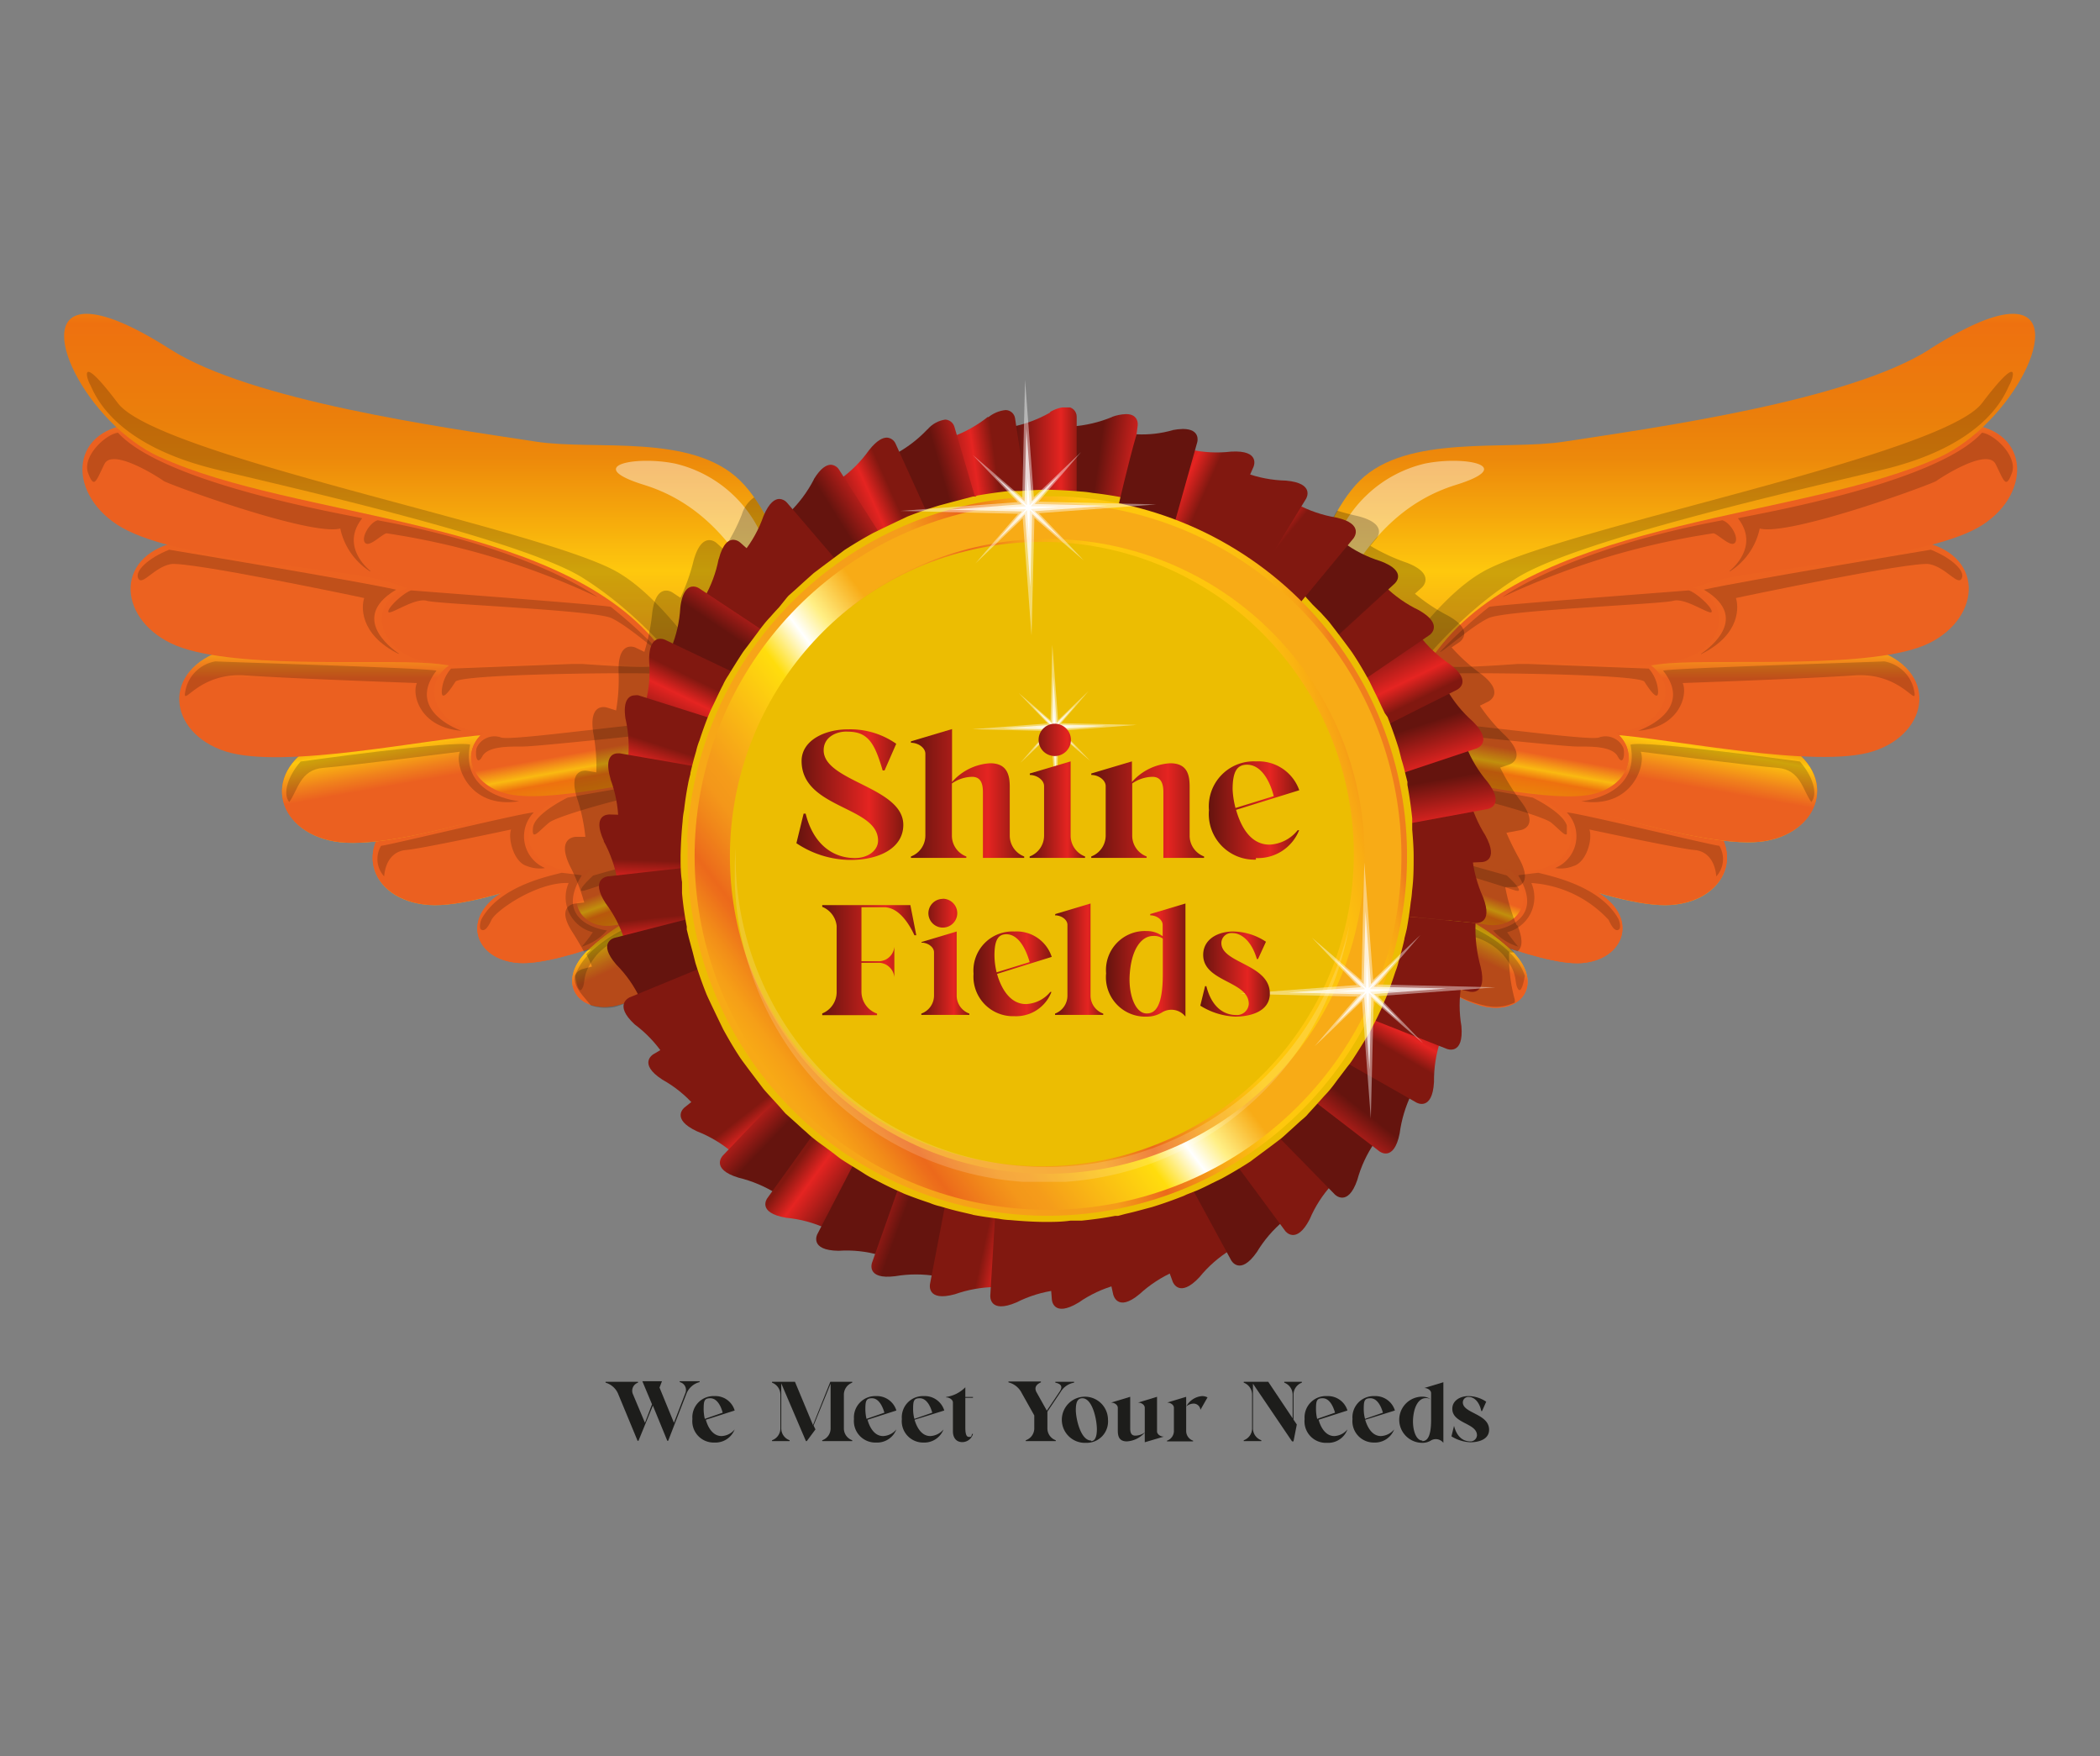 <svg id="Layer_1" data-name="Layer 1" xmlns="http://www.w3.org/2000/svg" xmlns:xlink="http://www.w3.org/1999/xlink" viewBox="0 0 145.58 121.71"><rect x="0" y="0" width="145.58" height="121.71" fill="#808080" stroke="none"/><defs><style>.cls-1{fill:none;}.cls-2{clip-path:url(#clip-path);}.cls-3{fill:url(#linear-gradient);}.cls-4{fill:url(#linear-gradient-2);}.cls-5{clip-path:url(#clip-path-3);}.cls-6{fill:url(#linear-gradient-3);}.cls-7{fill:url(#linear-gradient-4);}.cls-8{clip-path:url(#clip-path-5);}.cls-9{fill:url(#linear-gradient-5);}.cls-10{clip-path:url(#clip-path-7);}.cls-11{fill:url(#linear-gradient-7);}.cls-12{clip-path:url(#clip-path-9);}.cls-13{fill:url(#linear-gradient-9);}.cls-14{clip-path:url(#clip-path-11);}.cls-15{fill:url(#linear-gradient-11);}.cls-16{fill:url(#linear-gradient-12);}.cls-17{clip-path:url(#clip-path-13);}.cls-18{fill:url(#linear-gradient-13);}.cls-19{fill:url(#linear-gradient-14);}.cls-20{clip-path:url(#clip-path-15);}.cls-21{fill:url(#linear-gradient-15);}.cls-22{fill:url(#linear-gradient-16);}.cls-23{clip-path:url(#clip-path-17);}.cls-24{fill:url(#linear-gradient-17);}.cls-25{fill:url(#linear-gradient-18);}.cls-26{clip-path:url(#clip-path-19);}.cls-27{fill:url(#linear-gradient-19);}.cls-28{fill:url(#linear-gradient-20);}.cls-29{clip-path:url(#clip-path-21);}.cls-30{fill:url(#linear-gradient-21);}.cls-31{fill:url(#linear-gradient-22);}.cls-32{clip-path:url(#clip-path-23);}.cls-33{fill:url(#linear-gradient-23);}.cls-34{fill:url(#linear-gradient-24);}.cls-35{clip-path:url(#clip-path-25);}.cls-36{fill:url(#linear-gradient-25);}.cls-37{fill:url(#linear-gradient-26);}.cls-38{clip-path:url(#clip-path-27);}.cls-39{fill:url(#linear-gradient-27);}.cls-40{fill:url(#linear-gradient-28);}.cls-41{clip-path:url(#clip-path-29);}.cls-42{fill:url(#linear-gradient-29);}.cls-43{fill:url(#linear-gradient-30);}.cls-44{clip-path:url(#clip-path-31);}.cls-45{fill:url(#linear-gradient-31);}.cls-46{clip-path:url(#clip-path-33);}.cls-47{fill:url(#linear-gradient-33);}.cls-48{clip-path:url(#clip-path-35);}.cls-49{fill:url(#linear-gradient-35);}.cls-50{clip-path:url(#clip-path-36);}.cls-51{fill:url(#linear-gradient-36);}.cls-52{clip-path:url(#clip-path-37);}.cls-53{fill:url(#linear-gradient-37);}.cls-54{opacity:0.43;}.cls-55{clip-path:url(#clip-path-39);}.cls-56{fill:#fff;}.cls-57{opacity:0.19;}.cls-58{clip-path:url(#clip-path-40);}.cls-59{clip-path:url(#clip-path-41);}.cls-60{clip-path:url(#clip-path-42);}.cls-61{clip-path:url(#clip-path-43);}.cls-62{clip-path:url(#clip-path-44);}.cls-63{clip-path:url(#clip-path-45);}.cls-64{clip-path:url(#clip-path-46);}.cls-65{clip-path:url(#clip-path-47);}.cls-66{clip-path:url(#clip-path-48);}.cls-67{clip-path:url(#clip-path-49);}.cls-68{clip-path:url(#clip-path-50);}.cls-69{clip-path:url(#clip-path-51);}.cls-70{clip-path:url(#clip-path-52);}.cls-71{clip-path:url(#clip-path-53);}.cls-72{clip-path:url(#clip-path-54);}.cls-73{clip-path:url(#clip-path-55);}.cls-74{clip-path:url(#clip-path-56);}.cls-75{clip-path:url(#clip-path-57);}.cls-76{clip-path:url(#clip-path-58);}.cls-77{clip-path:url(#clip-path-59);}.cls-78{fill:url(#linear-gradient-39);}.cls-79{fill:url(#linear-gradient-40);}.cls-80{clip-path:url(#clip-path-61);}.cls-81{fill:url(#linear-gradient-41);}.cls-82{fill:url(#linear-gradient-42);}.cls-83{clip-path:url(#clip-path-63);}.cls-84{fill:url(#linear-gradient-43);}.cls-85{clip-path:url(#clip-path-65);}.cls-86{fill:url(#linear-gradient-45);}.cls-87{clip-path:url(#clip-path-67);}.cls-88{fill:url(#linear-gradient-47);}.cls-89{clip-path:url(#clip-path-69);}.cls-90{fill:url(#linear-gradient-49);}.cls-91{fill:url(#linear-gradient-50);}.cls-92{clip-path:url(#clip-path-71);}.cls-93{fill:url(#linear-gradient-51);}.cls-94{fill:url(#linear-gradient-52);}.cls-95{clip-path:url(#clip-path-73);}.cls-96{fill:url(#linear-gradient-53);}.cls-97{fill:url(#linear-gradient-54);}.cls-98{clip-path:url(#clip-path-75);}.cls-99{fill:url(#linear-gradient-55);}.cls-100{fill:url(#linear-gradient-56);}.cls-101{clip-path:url(#clip-path-77);}.cls-102{fill:url(#linear-gradient-57);}.cls-103{fill:url(#linear-gradient-58);}.cls-104{clip-path:url(#clip-path-79);}.cls-105{fill:url(#linear-gradient-59);}.cls-106{fill:url(#linear-gradient-60);}.cls-107{clip-path:url(#clip-path-81);}.cls-108{fill:url(#linear-gradient-61);}.cls-109{fill:url(#linear-gradient-62);}.cls-110{clip-path:url(#clip-path-83);}.cls-111{fill:url(#linear-gradient-63);}.cls-112{fill:url(#linear-gradient-64);}.cls-113{clip-path:url(#clip-path-85);}.cls-114{fill:url(#linear-gradient-65);}.cls-115{fill:url(#linear-gradient-66);}.cls-116{clip-path:url(#clip-path-87);}.cls-117{fill:url(#linear-gradient-67);}.cls-118{fill:url(#linear-gradient-68);}.cls-119{clip-path:url(#clip-path-89);}.cls-120{fill:url(#linear-gradient-69);}.cls-121{clip-path:url(#clip-path-91);}.cls-122{fill:url(#linear-gradient-71);}.cls-123{clip-path:url(#clip-path-93);}.cls-124{fill:url(#linear-gradient-73);}.cls-125{clip-path:url(#clip-path-94);}.cls-126{fill:url(#linear-gradient-74);}.cls-127{clip-path:url(#clip-path-95);}.cls-128{fill:url(#linear-gradient-75);}.cls-129{clip-path:url(#clip-path-97);}.cls-130{clip-path:url(#clip-path-98);}.cls-131{clip-path:url(#clip-path-99);}.cls-132{clip-path:url(#clip-path-100);}.cls-133{clip-path:url(#clip-path-101);}.cls-134{clip-path:url(#clip-path-102);}.cls-135{clip-path:url(#clip-path-103);}.cls-136{clip-path:url(#clip-path-104);}.cls-137{clip-path:url(#clip-path-105);}.cls-138{clip-path:url(#clip-path-106);}.cls-139{clip-path:url(#clip-path-107);}.cls-140{clip-path:url(#clip-path-108);}.cls-141{clip-path:url(#clip-path-109);}.cls-142{clip-path:url(#clip-path-110);}.cls-143{clip-path:url(#clip-path-111);}.cls-144{clip-path:url(#clip-path-112);}.cls-145{clip-path:url(#clip-path-113);}.cls-146{clip-path:url(#clip-path-114);}.cls-147{clip-path:url(#clip-path-115);}.cls-148{clip-path:url(#clip-path-116);}.cls-149{opacity:0.23;}.cls-150{clip-path:url(#clip-path-117);}.cls-151{clip-path:url(#clip-path-118);}.cls-152{fill:url(#linear-gradient-77);}.cls-153{clip-path:url(#clip-path-119);}.cls-154{fill:url(#linear-gradient-78);}.cls-155{clip-path:url(#clip-path-120);}.cls-156{fill:url(#linear-gradient-79);}.cls-157{clip-path:url(#clip-path-121);}.cls-158{fill:url(#linear-gradient-80);}.cls-159{clip-path:url(#clip-path-122);}.cls-160{fill:url(#linear-gradient-81);}.cls-161{clip-path:url(#clip-path-123);}.cls-162{fill:url(#linear-gradient-82);}.cls-163{clip-path:url(#clip-path-124);}.cls-164{fill:url(#linear-gradient-83);}.cls-165{clip-path:url(#clip-path-125);}.cls-166{fill:url(#linear-gradient-84);}.cls-167{clip-path:url(#clip-path-126);}.cls-168{fill:url(#linear-gradient-85);}.cls-169{clip-path:url(#clip-path-127);}.cls-170{fill:url(#linear-gradient-86);}.cls-171{clip-path:url(#clip-path-128);}.cls-172{fill:url(#linear-gradient-87);}.cls-173{clip-path:url(#clip-path-129);}.cls-174{fill:url(#linear-gradient-88);}.cls-175{clip-path:url(#clip-path-130);}.cls-176{fill:url(#linear-gradient-89);}.cls-177{clip-path:url(#clip-path-131);}.cls-178{fill:url(#linear-gradient-90);}.cls-179{clip-path:url(#clip-path-132);}.cls-180{fill:url(#linear-gradient-91);}.cls-181{clip-path:url(#clip-path-133);}.cls-182{fill:url(#linear-gradient-92);}.cls-183{clip-path:url(#clip-path-134);}.cls-184{fill:url(#linear-gradient-93);}.cls-185{clip-path:url(#clip-path-135);}.cls-186{fill:url(#linear-gradient-94);}.cls-187{clip-path:url(#clip-path-136);}.cls-188{fill:url(#linear-gradient-95);}.cls-189{clip-path:url(#clip-path-137);}.cls-190{fill:url(#linear-gradient-96);}.cls-191{clip-path:url(#clip-path-138);}.cls-192{fill:url(#linear-gradient-97);}.cls-193{clip-path:url(#clip-path-139);}.cls-194{fill:url(#linear-gradient-98);}.cls-195{clip-path:url(#clip-path-140);}.cls-196{fill:url(#linear-gradient-99);}.cls-197{clip-path:url(#clip-path-141);}.cls-198{fill:url(#linear-gradient-100);}.cls-199{clip-path:url(#clip-path-142);}.cls-200{fill:url(#linear-gradient-101);}.cls-201{clip-path:url(#clip-path-143);}.cls-202{fill:url(#linear-gradient-102);}.cls-203{clip-path:url(#clip-path-144);}.cls-204{fill:url(#linear-gradient-103);}.cls-205{clip-path:url(#clip-path-145);}.cls-206{fill:url(#linear-gradient-104);}.cls-207{clip-path:url(#clip-path-146);}.cls-208{fill:url(#linear-gradient-105);}.cls-209{clip-path:url(#clip-path-147);}.cls-210{fill:url(#linear-gradient-106);}.cls-211{clip-path:url(#clip-path-148);}.cls-212{fill:url(#linear-gradient-107);}.cls-213{clip-path:url(#clip-path-149);}.cls-214{fill:url(#linear-gradient-108);}.cls-215{clip-path:url(#clip-path-150);}.cls-216{fill:url(#linear-gradient-109);}.cls-217{clip-path:url(#clip-path-151);}.cls-218{fill:url(#linear-gradient-110);}.cls-219{clip-path:url(#clip-path-152);}.cls-220{fill:url(#linear-gradient-111);}.cls-221{clip-path:url(#clip-path-153);}.cls-222{fill:url(#linear-gradient-112);}.cls-223{clip-path:url(#clip-path-154);}.cls-224{fill:url(#linear-gradient-113);}.cls-225{clip-path:url(#clip-path-155);}.cls-226{fill:url(#linear-gradient-114);}.cls-227{clip-path:url(#clip-path-156);}.cls-228{fill:url(#linear-gradient-115);}.cls-229{clip-path:url(#clip-path-157);}.cls-230{fill:url(#linear-gradient-116);}.cls-231{clip-path:url(#clip-path-158);}.cls-232{fill:url(#linear-gradient-117);}.cls-233{fill:#ecbd02;}.cls-234{clip-path:url(#clip-path-159);}.cls-235{fill:url(#linear-gradient-118);}.cls-236{clip-path:url(#clip-path-160);}.cls-237{fill:url(#linear-gradient-119);}.cls-238{clip-path:url(#clip-path-161);}.cls-239{fill:url(#linear-gradient-120);}.cls-240{clip-path:url(#clip-path-162);}.cls-241{fill:url(#linear-gradient-121);}.cls-242{clip-path:url(#clip-path-163);}.cls-243{fill:url(#linear-gradient-122);}.cls-244{clip-path:url(#clip-path-164);}.cls-245{fill:url(#linear-gradient-123);}.cls-246{opacity:0.16;}.cls-247{clip-path:url(#clip-path-165);}.cls-248{clip-path:url(#clip-path-166);}.cls-249{opacity:0.42;}.cls-250{opacity:0.71;}.cls-251{clip-path:url(#clip-path-168);}.cls-252{clip-path:url(#clip-path-169);}.cls-253{clip-path:url(#clip-path-170);}.cls-254{clip-path:url(#clip-path-172);}.cls-255{clip-path:url(#clip-path-173);}.cls-256{clip-path:url(#clip-path-174);}.cls-257{clip-path:url(#clip-path-176);}.cls-258{clip-path:url(#clip-path-177);}.cls-259{fill:url(#linear-gradient-124);}.cls-260{fill:url(#linear-gradient-125);}.cls-261{fill:url(#linear-gradient-126);}.cls-262{fill:url(#linear-gradient-127);}.cls-263{fill:url(#linear-gradient-128);}.cls-264{fill:url(#linear-gradient-129);}.cls-265{fill:url(#linear-gradient-130);}.cls-266{fill:url(#linear-gradient-131);}.cls-267{fill:url(#linear-gradient-132);}.cls-268{fill:url(#linear-gradient-133);}.cls-269{fill:url(#linear-gradient-134);}.cls-270{fill:#1d1d1b;}</style><clipPath id="clip-path"><path class="cls-1" d="M52.87,49.48,45.5,51.71c-7.39,2.66-10.17.25-17.06,4.17-4.27,2.43-2.91,6.54,1.29,6.84s13.77-4.13,17.8-5.35c3.22-1,4.68-.25,7.23-3,2.13-2.29,1.37-4.9-1.63-4.9h-.26"/></clipPath><linearGradient id="linear-gradient" x1="-2965.45" y1="-393.85" x2="-2965.26" y2="-393.85" gradientTransform="matrix(0, -72.61, -72.61, 0, -28555.4, -215247.49)" gradientUnits="userSpaceOnUse"><stop offset="0" stop-color="#eb6020"/><stop offset="0.02" stop-color="#eb6020"/><stop offset="0.14" stop-color="#f0811c"/><stop offset="0.36" stop-color="#fec80d"/><stop offset="0.45" stop-color="#f4a30c"/><stop offset="0.52" stop-color="#ed890b"/><stop offset="0.57" stop-color="#eb800b"/><stop offset="0.71" stop-color="#ee710f"/><stop offset="0.82" stop-color="#fab911"/><stop offset="0.99" stop-color="#ec6220"/><stop offset="1" stop-color="#ec6220"/></linearGradient><linearGradient id="linear-gradient-2" x1="-2988.06" y1="-410.91" x2="-2987.88" y2="-410.91" gradientTransform="matrix(0, -44.56, -44.56, 0, -18271.34, -133099.44)" xlink:href="#linear-gradient"/><clipPath id="clip-path-3"><path class="cls-1" d="M39.62,48.74a26.31,26.31,0,0,1-7.84.81,18.59,18.59,0,0,0-9.38,1.77c-4.41,2-3.36,6.27.79,7s14-2.84,18-3.68c3.26-.68,4.66.18,7.39-2.33,2.35-2.16,1.67-4.93-1.52-5.08Z"/></clipPath><linearGradient id="linear-gradient-3" x1="-2967.82" y1="-401.44" x2="-2967.64" y2="-401.44" gradientTransform="matrix(0, -61.16, -61.16, 0, -24516.21, -181444.47)" xlink:href="#linear-gradient"/><linearGradient id="linear-gradient-4" x1="-2983.31" y1="-413.71" x2="-2983.13" y2="-413.71" gradientTransform="matrix(0, -44.95, -44.95, 0, -18562.34, -134045.82)" xlink:href="#linear-gradient"/><clipPath id="clip-path-5"><path class="cls-1" d="M15.64,45c-4.56,1.41-4,5.8,0,7.08s14.05-.89,18.16-1.16a16.9,16.9,0,0,1,2.4,0,6.54,6.54,0,0,0,5.13-1.32c2.54-1.83,2.17-4.69-1-5.29l-7.52.49a25.2,25.2,0,0,1-7.64-.26,27.11,27.11,0,0,0-4.3-.44,17.56,17.56,0,0,0-5.3.87"/></clipPath><linearGradient id="linear-gradient-5" x1="-2972.93" y1="-417.64" x2="-2972.75" y2="-417.64" gradientTransform="matrix(0, -45.66, -45.66, 0, -19042.87, -135696.71)" xlink:href="#linear-gradient"/><clipPath id="clip-path-7"><path class="cls-1" d="M12.6,37.5c-4.65.78-4.55,5.25-.74,7.09s13.93,1.08,18,1.38c3.26.25,4.41,1.48,7.55-.23,2.7-1.47,2.65-4.39-.37-5.42l-7.47-.57c-6.41-.12-8.76-2.52-13.84-2.52a19.51,19.51,0,0,0-3.15.27"/></clipPath><linearGradient id="linear-gradient-7" x1="-2971.35" y1="-410.94" x2="-2971.16" y2="-410.94" gradientTransform="matrix(0, -51.49, -51.49, 0, -21133.81, -152935.63)" xlink:href="#linear-gradient"/><clipPath id="clip-path-9"><path class="cls-1" d="M9.55,29.37c-4.66.18-5,4.66-1.42,7s13.65,2.85,17.65,3.68c3.19.66,4.21,2,7.48.73,2.81-1.13,3-4.05.17-5.47l-7.32-1.52c-7.2-1.07-8.91-4.44-15.71-4.44l-.85,0"/></clipPath><linearGradient id="linear-gradient-9" x1="-2968.1" y1="-399.37" x2="-2967.91" y2="-399.37" gradientTransform="matrix(0, -65.51, -65.51, 0, -26143.61, -194409.9)" xlink:href="#linear-gradient"/><clipPath id="clip-path-11"><path class="cls-1" d="M52.86,57.05l-5.41,1.63C42,60.63,40,58.86,35,61.74c-3.13,1.78-2.13,4.78.94,5s10.09-3,13-3.92c2.36-.71,3.43-.19,5.3-2.2C55.8,59,55.24,57,53.05,57h-.19"/></clipPath><linearGradient id="linear-gradient-11" x1="-2969.11" y1="-407.5" x2="-2968.93" y2="-407.5" gradientTransform="matrix(0, -53.2, -53.2, 0, -21633.34, -157877.43)" xlink:href="#linear-gradient"/><linearGradient id="linear-gradient-12" x1="-3002.01" y1="-421.15" x2="-3001.83" y2="-421.15" gradientTransform="matrix(0, -35.36, -35.36, 0, -14849.41, -106095.3)" xlink:href="#linear-gradient"/><clipPath id="clip-path-13"><path class="cls-1" d="M55.49,58l-4.36,2.51c-4.33,2.79-6.37,1.74-10.23,5.22-2.4,2.15-1,4.46,1.63,4s8.16-4.68,10.55-6.06c1.91-1.1,2.91-.88,4.19-3,.93-1.52.44-2.84-1-2.84a3,3,0,0,0-.83.14"/></clipPath><linearGradient id="linear-gradient-13" x1="-2966.2" y1="-397.63" x2="-2966.02" y2="-397.63" gradientTransform="matrix(0, -65.22, -65.22, 0, -25885.26, -193385.78)" xlink:href="#linear-gradient"/><linearGradient id="linear-gradient-14" x1="-3018.24" y1="-429.17" x2="-3018.05" y2="-429.17" gradientTransform="matrix(0, -29.17, -29.17, 0, -12470.82, -87977.81)" xlink:href="#linear-gradient"/><clipPath id="clip-path-15"><path class="cls-1" d="M60.25,59.56l-4.37,2.52c-4.33,2.79-6.36,1.74-10.23,5.22-2.39,2.15-1,4.46,1.64,4s8.16-4.68,10.55-6.06c1.9-1.09,2.91-.88,4.18-3,.93-1.52.45-2.84-1-2.84a3.3,3.3,0,0,0-.82.13"/></clipPath><linearGradient id="linear-gradient-15" x1="-2966.1" y1="-397.3" x2="-2965.91" y2="-397.3" gradientTransform="matrix(0, -65.23, -65.23, 0, -25861.68, -193397.68)" xlink:href="#linear-gradient"/><linearGradient id="linear-gradient-16" x1="-3017.7" y1="-428.59" x2="-3017.52" y2="-428.59" gradientTransform="matrix(0, -29.18, -29.18, 0, -12451.2, -87973.38)" xlink:href="#linear-gradient"/><clipPath id="clip-path-17"><path class="cls-1" d="M58.7,62.94l-2.41,2.15c-2.38,2.39-3.54,1.33-5.65,4.39-1.31,1.89-.52,4.1,1,3.79s4.51-4,5.82-5.16c1.06-.93,1.62-.69,2.31-2.57.51-1.41.18-2.68-.64-2.68a1,1,0,0,0-.4.08"/></clipPath><linearGradient id="linear-gradient-17" x1="-2967.58" y1="-403.05" x2="-2967.4" y2="-403.05" gradientTransform="matrix(0, -57.16, -57.16, 0, -22984.2, -169556.72)" xlink:href="#linear-gradient"/><linearGradient id="linear-gradient-18" x1="-3006.67" y1="-416.36" x2="-3006.49" y2="-416.36" gradientTransform="matrix(0, -35.04, -35.04, 0, -14536.28, -105294.54)" xlink:href="#linear-gradient"/><clipPath id="clip-path-19"><path class="cls-1" d="M64.5,61.37,61.76,63c-2.76,1.91-3.72.57-6.33,3.22-1.61,1.64-1.19,4.06.34,4.06s5.11-3.06,6.61-4c1.2-.72,1.72-.35,2.71-2.11.79-1.41.61-2.89-.37-2.89l-.22,0"/></clipPath><linearGradient id="linear-gradient-19" x1="-2970.03" y1="-410.44" x2="-2969.85" y2="-410.44" gradientTransform="matrix(0, -49.04, -49.04, 0, -20067.16, -145573.04)" xlink:href="#linear-gradient"/><linearGradient id="linear-gradient-20" x1="-3027.42" y1="-439.33" x2="-3027.24" y2="-439.33" gradientTransform="matrix(0, -25.12, -25.12, 0, -10978.13, -75994.27)" xlink:href="#linear-gradient"/><clipPath id="clip-path-21"><path class="cls-1" d="M63.54,59.47l-3.86,1.58c-3.87,1.85-5.32.45-8.93,3.06-2.23,1.61-1.51,4.09.69,4.16s7.2-2.93,9.31-3.79c1.69-.69,2.45-.29,3.78-2.05,1.09-1.44.73-3-.74-3h-.25"/></clipPath><linearGradient id="linear-gradient-21" x1="-2970.47" y1="-411.58" x2="-2970.29" y2="-411.58" gradientTransform="matrix(0, -48.25, -48.25, 0, -19802.19, -143259.78)" xlink:href="#linear-gradient"/><linearGradient id="linear-gradient-22" x1="-3020.86" y1="-431.51" x2="-3020.68" y2="-431.51" gradientTransform="matrix(0, -27.81, -27.81, 0, -11943.88, -83948.39)" xlink:href="#linear-gradient"/><clipPath id="clip-path-23"><path class="cls-1" d="M59.28,57l-3.86,1.58c-3.86,1.85-5.32.45-8.93,3.05-2.23,1.62-1.51,4.1.69,4.17s7.2-2.93,9.32-3.8c1.68-.68,2.45-.29,3.78-2,1.08-1.43.73-3-.74-3h-.26"/></clipPath><linearGradient id="linear-gradient-23" x1="-2970.7" y1="-411.97" x2="-2970.52" y2="-411.97" gradientTransform="matrix(0, -48.25, -48.25, 0, -19826.44, -143281.2)" xlink:href="#linear-gradient"/><linearGradient id="linear-gradient-24" x1="-3021.52" y1="-431.98" x2="-3021.34" y2="-431.98" gradientTransform="matrix(0, -27.81, -27.81, 0, -11959, -83954.79)" xlink:href="#linear-gradient"/><clipPath id="clip-path-25"><path class="cls-1" d="M54.1,55.37,50.24,57c-3.87,1.85-5.32.45-8.93,3-2.23,1.61-1.51,4.1.69,4.17s7.2-2.93,9.31-3.8c1.69-.69,2.45-.29,3.78-2,1.09-1.43.73-3-.73-3H54.1"/></clipPath><linearGradient id="linear-gradient-25" x1="-2970.85" y1="-412.47" x2="-2970.67" y2="-412.47" gradientTransform="matrix(0, -48.24, -48.24, 0, -19851.29, -143260.92)" xlink:href="#linear-gradient"/><linearGradient id="linear-gradient-26" x1="-3017.77" y1="-441.84" x2="-3017.58" y2="-441.84" gradientTransform="matrix(0, -26.65, -26.65, 0, -11727.13, -80358.51)" xlink:href="#linear-gradient"/><clipPath id="clip-path-27"><path class="cls-1" d="M55.75,51.76l-5.2,1.33c-5.22,1.63-7.1-.14-12,2.39-3,1.57-2.19,4.49.74,4.84S49,57.86,51.83,57.13c2.27-.58,3.27,0,5.12-1.88,1.59-1.58,1-3.49-1.19-3.49h0"/></clipPath><linearGradient id="linear-gradient-27" x1="-2971.64" y1="-414" x2="-2971.46" y2="-414" gradientTransform="matrix(0, -47.02, -47.02, 0, -19420.22, -139674.52)" xlink:href="#linear-gradient"/><linearGradient id="linear-gradient-28" x1="-3002.21" y1="-433.32" x2="-3002.03" y2="-433.32" gradientTransform="matrix(0, -31.35, -31.35, 0, -13535.55, -94045.56)" xlink:href="#linear-gradient"/><clipPath id="clip-path-29"><path class="cls-1" d="M46.92,49.47a17.91,17.91,0,0,1-5.39,0,12.82,12.82,0,0,0-6.69.57c-3.17,1.11-2.67,4.15.17,4.94s9.83-1,12.71-1.3a13.24,13.24,0,0,1,1.73-.05A4.59,4.59,0,0,0,53,52.59c1.74-1.35,1.43-3.34-.78-3.67Z"/></clipPath><linearGradient id="linear-gradient-29" x1="-2978.65" y1="-436.02" x2="-2978.47" y2="-436.02" gradientTransform="matrix(0, -34.34, -34.34, 0, -14930.81, -102238.95)" xlink:href="#linear-gradient"/><linearGradient id="linear-gradient-30" x1="-2991.14" y1="-428.28" x2="-2990.96" y2="-428.28" gradientTransform="matrix(0, -35.4, -35.4, 0, -15117.58, -105828.03)" xlink:href="#linear-gradient"/><clipPath id="clip-path-31"><path class="cls-1" d="M32.38,45.54c-3.21.93-2.85,4-.06,5s9.84-.43,12.72-.57A12.25,12.25,0,0,1,46.7,50a4.52,4.52,0,0,0,3.62-.85c1.79-1.25,1.57-3.26-.61-3.72l-5.28.24a17.63,17.63,0,0,1-5.31-.28A17.74,17.74,0,0,0,35.88,45a12.35,12.35,0,0,0-3.5.54"/></clipPath><linearGradient id="linear-gradient-31" x1="-2981.11" y1="-442.51" x2="-2980.93" y2="-442.51" gradientTransform="matrix(0, -31.91, -31.91, 0, -14078.63, -95068.1)" xlink:href="#linear-gradient"/><clipPath id="clip-path-33"><path class="cls-1" d="M28.85,40.57c-3.24.72-3,3.83-.31,5,1.82.75,5.68.58,8.87.41,1.52-.08,2.89-.16,3.81-.15,2.3.05,3.14.86,5.29-.45,1.86-1.14,1.73-3.17-.42-3.77l-5.25-.1a17.5,17.5,0,0,1-5.21-.62,15.86,15.86,0,0,0-4-.63,12.8,12.8,0,0,0-2.81.34"/></clipPath><linearGradient id="linear-gradient-33" x1="-2981.62" y1="-442.52" x2="-2981.43" y2="-442.52" gradientTransform="matrix(0, -32.09, -32.09, 0, -14164.85, -95643)" xlink:href="#linear-gradient"/><clipPath id="clip-path-35"><path class="cls-1" d="M27.41,35.09c-3.26.48-3.23,3.61-.59,5s9.74,1,12.59,1.22c2.27.22,3.06,1.1,5.28-.06,1.91-1,1.9-3-.2-3.8l-5.21-.5c-4.59-.18-6.18-2-9.89-2a13.14,13.14,0,0,0-2,.15"/></clipPath><linearGradient id="linear-gradient-35" x1="-2978.19" y1="-430.11" x2="-2978" y2="-430.11" gradientTransform="matrix(0, -37.55, -37.55, 0, -16113.98, -111781.15)" xlink:href="#linear-gradient"/><clipPath id="clip-path-36"><path class="cls-1" d="M27.41,35.09c-3.26.48-3.23,3.61-.59,5s9.74,1.29,12.59,1.56c2.27.22,3.06.76,5.28-.4,1.91-1,1.9-3-.2-3.8l-5.21-.5c-4.59-.18-6.18-2-9.89-2a13.14,13.14,0,0,0-2,.15"/></clipPath><linearGradient id="linear-gradient-36" x1="-2977.72" y1="-428.69" x2="-2977.54" y2="-428.69" gradientTransform="matrix(0, -38.27, -38.27, 0, -16372.68, -113929.09)" xlink:href="#linear-gradient"/><clipPath id="clip-path-37"><path class="cls-1" d="M11.1,31.68C20.5,36,38.46,35.87,45.56,44.62c9.8,12.07,15.65,29,32.17,27.85L74,68.9c-5.48-5.85-11.83-10.05-15.57-18.75C56.52,45.7,54.67,36.59,51.3,33.3s-10-2.06-14.14-2.69c-6.54-1-19.78-2.84-25.37-6.41C9.05,22.45,7.18,21.75,6,21.75c-3.83,0,0,7.62,5.08,9.93"/></clipPath><linearGradient id="linear-gradient-37" x1="-2957.18" y1="-365.67" x2="-2957" y2="-365.67" gradientTransform="matrix(0, -277.88, -277.88, 0, -101574.78, -821683.31)" xlink:href="#linear-gradient"/><clipPath id="clip-path-39"><rect class="cls-1" x="42.7" y="31.89" width="16.67" height="21.87"/></clipPath><clipPath id="clip-path-40"><rect class="cls-1" x="55.03" y="65.18" width="6.13" height="2.96"/></clipPath><clipPath id="clip-path-41"><rect class="cls-1" x="49.84" y="62.24" width="9.73" height="4.04"/></clipPath><clipPath id="clip-path-42"><rect class="cls-1" x="45.45" y="59.15" width="11.6" height="4.85"/></clipPath><clipPath id="clip-path-43"><rect class="cls-1" x="40.23" y="57.04" width="14.48" height="4.71"/></clipPath><clipPath id="clip-path-44"><rect class="cls-1" x="36.96" y="53.65" width="16.44" height="4.19"/></clipPath><clipPath id="clip-path-45"><rect class="cls-1" x="33" y="50.04" width="18.36" height="3.07"/></clipPath><clipPath id="clip-path-46"><rect class="cls-1" x="30.61" y="46.02" width="17.97" height="3.32"/></clipPath><clipPath id="clip-path-47"><rect class="cls-1" x="26.92" y="40.92" width="18.85" height="4.28"/></clipPath><clipPath id="clip-path-48"><rect class="cls-1" x="25.23" y="36.06" width="16.21" height="5.34"/></clipPath><clipPath id="clip-path-49"><rect class="cls-1" x="6.03" y="25.77" width="57.54" height="40.09"/></clipPath><clipPath id="clip-path-50"><rect class="cls-1" x="50.16" y="67.76" width="4.74" height="4.64"/></clipPath><clipPath id="clip-path-51"><rect class="cls-1" x="44.68" y="65.82" width="6.17" height="4.13"/></clipPath><clipPath id="clip-path-52"><rect class="cls-1" x="39.84" y="63.77" width="6.96" height="4.85"/></clipPath><clipPath id="clip-path-53"><rect class="cls-1" x="33.27" y="60.49" width="8.81" height="5.14"/></clipPath><clipPath id="clip-path-54"><rect class="cls-1" x="26.13" y="56.31" width="11.64" height="4.43"/></clipPath><clipPath id="clip-path-55"><rect class="cls-1" x="19.8" y="51.56" width="16.16" height="4.04"/></clipPath><clipPath id="clip-path-56"><rect class="cls-1" x="12.85" y="45.85" width="19.18" height="4.8"/></clipPath><clipPath id="clip-path-57"><rect class="cls-1" x="9.54" y="38.1" width="18.12" height="7.21"/></clipPath><clipPath id="clip-path-58"><rect class="cls-1" x="6.04" y="29.99" width="19.66" height="9.6"/></clipPath><clipPath id="clip-path-59"><path class="cls-1" d="M90.83,54.37c2.55,2.75,4,2,7.22,3,4,1.22,13.68,5.65,17.8,5.35s5.56-4.41,1.29-6.84c-6.89-3.92-9.67-1.51-17-4.17l-7.38-2.23h-.26c-3,0-3.76,2.61-1.62,4.9"/></clipPath><linearGradient id="linear-gradient-39" x1="-2965.45" y1="-321.5" x2="-2965.26" y2="-321.5" gradientTransform="translate(23447.95 -215247.49) rotate(-90) scale(72.61)" xlink:href="#linear-gradient"/><linearGradient id="linear-gradient-40" x1="-2957.56" y1="-297.05" x2="-2957.37" y2="-297.05" gradientTransform="translate(131901.24 13294.1) scale(44.56)" xlink:href="#linear-gradient"/><clipPath id="clip-path-61"><path class="cls-1" d="M97,52.28c2.72,2.51,4.12,1.65,7.38,2.33,4.08.84,14,4.37,18,3.68s5.2-4.94.79-7a18.59,18.59,0,0,0-9.38-1.77,26.31,26.31,0,0,1-7.84-.81L98.49,47.2c-3.19.15-3.86,2.92-1.51,5.08"/></clipPath><linearGradient id="linear-gradient-41" x1="-2967.82" y1="-315.54" x2="-2967.64" y2="-315.54" gradientTransform="translate(19408.75 -181444.47) rotate(-90) scale(61.16)" xlink:href="#linear-gradient"/><linearGradient id="linear-gradient-42" x1="-2963.02" y1="-298.63" x2="-2962.84" y2="-298.63" gradientTransform="translate(133297.76 13476.65) scale(44.95)" xlink:href="#linear-gradient"/><clipPath id="clip-path-63"><path class="cls-1" d="M120.34,44.53a25.18,25.18,0,0,1-7.64.26l-7.52-.49c-3.13.6-3.5,3.46-1,5.29a6.51,6.51,0,0,0,5.12,1.32,16.92,16.92,0,0,1,2.4,0c4.12.27,14.23,2.42,18.16,1.16s4.59-5.67,0-7.08a17.56,17.56,0,0,0-5.3-.87,27.11,27.11,0,0,0-4.3.44"/></clipPath><linearGradient id="linear-gradient-43" x1="-2972.93" y1="-302.6" x2="-2972.75" y2="-302.6" gradientTransform="translate(13935.42 -135696.71) rotate(-90) scale(45.66)" xlink:href="#linear-gradient"/><clipPath id="clip-path-65"><path class="cls-1" d="M116,39.75l-7.47.57c-3,1-3.07,4-.37,5.42,3.14,1.71,4.3.48,7.55.23,4.09-.3,14.28.43,18-1.38s3.91-6.31-.73-7.09a19.72,19.72,0,0,0-3.16-.27c-5.08,0-7.43,2.4-13.84,2.52"/></clipPath><linearGradient id="linear-gradient-45" x1="-2971.35" y1="-308.92" x2="-2971.16" y2="-308.92" gradientTransform="translate(16026.36 -152935.63) rotate(-90) scale(51.49)" xlink:href="#linear-gradient"/><clipPath id="clip-path-67"><path class="cls-1" d="M119.48,33.79l-7.32,1.52c-2.88,1.42-2.65,4.34.16,5.47,3.27,1.31,4.29-.07,7.48-.73,4-.83,14.14-1.4,17.65-3.68s3.24-6.82-1.42-7l-.84,0c-6.81,0-8.51,3.37-15.71,4.44"/></clipPath><linearGradient id="linear-gradient-47" x1="-2968.1" y1="-319.18" x2="-2967.91" y2="-319.18" gradientTransform="translate(21036.16 -194409.9) rotate(-90) scale(65.51)" xlink:href="#linear-gradient"/><clipPath id="clip-path-69"><path class="cls-1" d="M91.34,60.63c1.87,2,2.94,1.49,5.3,2.2,3,.89,10,4.14,13,3.92s4.08-3.23.95-5c-5.06-2.88-7.09-1.11-12.5-3.06l-5.41-1.63h-.19c-2.19,0-2.75,1.91-1.19,3.59"/></clipPath><linearGradient id="linear-gradient-49" x1="-2969.11" y1="-308.75" x2="-2968.93" y2="-308.75" gradientTransform="translate(16525.89 -157877.43) rotate(-90) scale(53.2)" xlink:href="#linear-gradient"/><linearGradient id="linear-gradient-50" x1="-2951.21" y1="-281.56" x2="-2951.03" y2="-281.56" gradientTransform="translate(104461.95 10018.91) scale(35.36)" xlink:href="#linear-gradient"/><clipPath id="clip-path-71"><path class="cls-1" d="M88.32,60.73c1.27,2.08,2.28,1.86,4.18,3,2.39,1.38,7.92,5.6,10.55,6.06s4-1.84,1.63-4c-3.86-3.48-5.9-2.43-10.22-5.22L90.09,58a2.94,2.94,0,0,0-.83-.14c-1.39,0-1.88,1.32-.94,2.84"/></clipPath><linearGradient id="linear-gradient-51" x1="-2966.2" y1="-317.09" x2="-2966.02" y2="-317.09" gradientTransform="translate(20777.8 -193385.78) rotate(-90) scale(65.22)" xlink:href="#linear-gradient"/><linearGradient id="linear-gradient-52" x1="-2942.13" y1="-265.96" x2="-2941.95" y2="-265.96" gradientTransform="translate(85919.42 7822.39) scale(29.17)" xlink:href="#linear-gradient"/><clipPath id="clip-path-73"><path class="cls-1" d="M83.56,62.27c1.28,2.08,2.28,1.87,4.18,3,2.4,1.38,7.93,5.6,10.56,6.06s4-1.84,1.63-4c-3.87-3.48-5.9-2.43-10.23-5.22l-4.37-2.52a3.3,3.3,0,0,0-.82-.13c-1.39,0-1.88,1.32-1,2.84"/></clipPath><linearGradient id="linear-gradient-53" x1="-2966.1" y1="-316.77" x2="-2965.91" y2="-316.77" gradientTransform="translate(20754.22 -193397.68) rotate(-90) scale(65.23)" xlink:href="#linear-gradient"/><linearGradient id="linear-gradient-54" x1="-2941.61" y1="-265.41" x2="-2941.43" y2="-265.41" gradientTransform="matrix(29.18, 0, 0, 29.18, 85911.17, 7808.96)" xlink:href="#linear-gradient"/><clipPath id="clip-path-75"><path class="cls-1" d="M85.85,65.54c.68,1.88,1.25,1.64,2.3,2.57C89.47,69.29,92.5,73,94,73.27s2.28-1.9,1-3.79c-2.11-3.06-3.26-2-5.65-4.39l-2.41-2.15a1,1,0,0,0-.39-.08c-.83,0-1.16,1.27-.64,2.68"/></clipPath><linearGradient id="linear-gradient-55" x1="-2967.58" y1="-311.16" x2="-2967.4" y2="-311.16" gradientTransform="translate(17876.75 -169556.72) rotate(-90) scale(57.16)" xlink:href="#linear-gradient"/><linearGradient id="linear-gradient-56" x1="-2943.32" y1="-280.51" x2="-2943.14" y2="-280.51" gradientTransform="translate(103232.39 9898.3) scale(35.04)" xlink:href="#linear-gradient"/><clipPath id="clip-path-77"><path class="cls-1" d="M80.49,64.23c1,1.76,1.51,1.39,2.71,2.11,1.5.9,5.12,4,6.62,4s1.94-2.42.33-4.06c-2.6-2.65-3.57-1.31-6.32-3.22l-2.75-1.65a.83.83,0,0,0-.22,0c-1,0-1.16,1.48-.37,2.89"/></clipPath><linearGradient id="linear-gradient-57" x1="-2970.03" y1="-303.32" x2="-2969.85" y2="-303.32" gradientTransform="translate(14959.71 -145573.04) rotate(-90) scale(49.04)" xlink:href="#linear-gradient"/><linearGradient id="linear-gradient-58" x1="-2939.06" y1="-249.84" x2="-2938.88" y2="-249.84" gradientTransform="translate(73925.86 6342.94) scale(25.12)" xlink:href="#linear-gradient"/><clipPath id="clip-path-79"><path class="cls-1" d="M81.05,62.43c1.33,1.76,2.1,1.36,3.78,2.05,2.11.86,7.16,3.86,9.31,3.79s2.92-2.55.69-4.16c-3.6-2.61-5.06-1.21-8.93-3.06L82,59.47h-.25c-1.47,0-1.83,1.53-.74,3"/></clipPath><linearGradient id="linear-gradient-59" x1="-2970.47" y1="-302.71" x2="-2970.29" y2="-302.71" gradientTransform="translate(14694.74 -143259.78) rotate(-90) scale(48.25)" xlink:href="#linear-gradient"/><linearGradient id="linear-gradient-60" x1="-2941.04" y1="-260.33" x2="-2940.86" y2="-260.33" gradientTransform="matrix(27.81, 0, 0, 27.81, 81880.86, 7303.95)" xlink:href="#linear-gradient"/><clipPath id="clip-path-81"><path class="cls-1" d="M85.3,60c1.34,1.76,2.1,1.37,3.79,2,2.11.87,7.15,3.87,9.31,3.8s2.92-2.55.69-4.17c-3.61-2.6-5.07-1.2-8.93-3.05L86.3,57h-.25c-1.48,0-1.83,1.53-.75,3"/></clipPath><linearGradient id="linear-gradient-61" x1="-2970.7" y1="-303.11" x2="-2970.52" y2="-303.11" gradientTransform="translate(14718.98 -143281.2) rotate(-90) scale(48.25)" xlink:href="#linear-gradient"/><linearGradient id="linear-gradient-62" x1="-2941.69" y1="-260.76" x2="-2941.5" y2="-260.76" gradientTransform="translate(81889.15 7312.41) scale(27.81)" xlink:href="#linear-gradient"/><clipPath id="clip-path-83"><path class="cls-1" d="M90.49,58.32c1.33,1.76,2.1,1.36,3.78,2,2.11.87,7.15,3.87,9.31,3.8s2.92-2.56.69-4.17c-3.61-2.6-5.06-1.2-8.93-3l-3.86-1.58h-.25c-1.47,0-1.83,1.53-.74,3"/></clipPath><linearGradient id="linear-gradient-63" x1="-2970.85" y1="-303.58" x2="-2970.67" y2="-303.58" gradientTransform="translate(14743.84 -143260.92) rotate(-90) scale(48.24)" xlink:href="#linear-gradient"/><linearGradient id="linear-gradient-64" x1="-2950.35" y1="-256.61" x2="-2950.17" y2="-256.61" gradientTransform="matrix(26.65, 0, 0, 26.65, 78719.57, 6898.32)" xlink:href="#linear-gradient"/><clipPath id="clip-path-85"><path class="cls-1" d="M88.63,55.25c1.85,1.84,2.85,1.3,5.12,1.88,2.85.73,9.68,3.53,12.55,3.19s3.78-3.27.74-4.84c-4.91-2.53-6.79-.76-12-2.39l-5.2-1.33h0c-2.23,0-2.78,1.91-1.19,3.49"/></clipPath><linearGradient id="linear-gradient-65" x1="-2971.64" y1="-302.28" x2="-2971.46" y2="-302.28" gradientTransform="translate(14312.76 -139674.52) rotate(-90) scale(47.02)" xlink:href="#linear-gradient"/><linearGradient id="linear-gradient-66" x1="-2958.83" y1="-271.45" x2="-2958.65" y2="-271.45" gradientTransform="translate(92840.85 8564.79) scale(31.35)" xlink:href="#linear-gradient"/><clipPath id="clip-path-87"><path class="cls-1" d="M92.61,52.59a4.6,4.6,0,0,0,3.53,1.06,13.09,13.09,0,0,1,1.72.05c2.88.3,9.93,2.07,12.72,1.3s3.33-3.83.16-4.94a12.79,12.79,0,0,0-6.68-.57,18,18,0,0,1-5.4,0l-5.27-.55c-2.21.33-2.52,2.32-.78,3.67"/></clipPath><linearGradient id="linear-gradient-67" x1="-2978.65" y1="-283.06" x2="-2978.47" y2="-283.06" gradientTransform="translate(9823.36 -102238.95) rotate(-90) scale(34.34)" xlink:href="#linear-gradient"/><linearGradient id="linear-gradient-68" x1="-2965.37" y1="-282.14" x2="-2965.19" y2="-282.14" gradientTransform="translate(105070.6 10039.8) scale(35.4)" xlink:href="#linear-gradient"/><clipPath id="clip-path-89"><path class="cls-1" d="M106.46,45.38a17.63,17.63,0,0,1-5.31.28l-5.27-.24c-2.19.46-2.41,2.47-.61,3.72a4.5,4.5,0,0,0,3.62.85,12.09,12.09,0,0,1,1.65-.05c2.88.14,10,1.5,12.72.57s3.15-4-.05-5A12.41,12.41,0,0,0,109.7,45a17.84,17.84,0,0,0-3.24.38"/></clipPath><linearGradient id="linear-gradient-69" x1="-2981.11" y1="-277.88" x2="-2980.93" y2="-277.88" gradientTransform="translate(8971.18 -95068.1) rotate(-90) scale(31.91)" xlink:href="#linear-gradient"/><clipPath id="clip-path-91"><path class="cls-1" d="M110,40.86a17.5,17.5,0,0,1-5.21.62l-5.25.1c-2.15.6-2.27,2.63-.42,3.77,2.15,1.31,3,.5,5.29.45.92,0,2.29.07,3.81.15,3.19.17,7,.34,8.87-.41,2.73-1.14,2.93-4.25-.3-5a12.88,12.88,0,0,0-2.82-.34,15.86,15.86,0,0,0-4,.63"/></clipPath><linearGradient id="linear-gradient-71" x1="-2981.62" y1="-278.84" x2="-2981.43" y2="-278.84" gradientTransform="translate(9057.39 -95643) rotate(-90) scale(32.09)" xlink:href="#linear-gradient"/><clipPath id="clip-path-93"><path class="cls-1" d="M106.31,36.91l-5.22.5c-2.1.77-2.1,2.81-.2,3.8,2.22,1.16,3,.28,5.28.06,2.86-.27,10,.1,12.59-1.22s2.67-4.48-.59-5a13.14,13.14,0,0,0-2-.15c-3.71,0-5.3,1.79-9.88,2"/></clipPath><linearGradient id="linear-gradient-73" x1="-2978.19" y1="-290.2" x2="-2978" y2="-290.2" gradientTransform="translate(11006.53 -111781.15) rotate(-90) scale(37.55)" xlink:href="#linear-gradient"/><clipPath id="clip-path-94"><path class="cls-1" d="M106.31,36.91l-5.22.5c-2.1.77-2.1,2.81-.2,3.8,2.22,1.16,3,.62,5.28.4,2.86-.27,10-.24,12.59-1.56s2.67-4.48-.59-5a13.14,13.14,0,0,0-2-.15c-3.71,0-5.3,1.79-9.88,2"/></clipPath><linearGradient id="linear-gradient-74" x1="-2977.72" y1="-291.45" x2="-2977.54" y2="-291.45" gradientTransform="translate(11265.23 -113929.09) rotate(-90) scale(38.27)" xlink:href="#linear-gradient"/><clipPath id="clip-path-95"><path class="cls-1" d="M133.79,24.2c-5.59,3.57-18.83,5.41-25.36,6.41-4.11.63-10.86-.53-14.15,2.69s-5.22,12.4-7.13,16.85c-3.75,8.7-10.1,12.9-15.57,18.75l-3.72,3.57C84.38,73.59,90.23,56.69,100,44.62c7.1-8.75,25.06-8.65,34.47-12.94,5-2.31,8.9-9.93,5.07-9.93-1.16,0-3,.7-5.77,2.45"/></clipPath><linearGradient id="linear-gradient-75" x1="-2957.18" y1="-346.77" x2="-2957" y2="-346.77" gradientTransform="translate(96467.33 -821683.31) rotate(-90) scale(277.88)" xlink:href="#linear-gradient"/><clipPath id="clip-path-97"><rect class="cls-1" x="86.21" y="31.89" width="16.67" height="21.87"/></clipPath><clipPath id="clip-path-98"><rect class="cls-1" x="84.42" y="65.18" width="6.13" height="2.96"/></clipPath><clipPath id="clip-path-99"><rect class="cls-1" x="86.01" y="62.24" width="9.73" height="4.04"/></clipPath><clipPath id="clip-path-100"><rect class="cls-1" x="88.53" y="59.15" width="11.6" height="4.85"/></clipPath><clipPath id="clip-path-101"><rect class="cls-1" x="90.87" y="57.04" width="14.48" height="4.71"/></clipPath><clipPath id="clip-path-102"><rect class="cls-1" x="92.18" y="53.65" width="16.44" height="4.19"/></clipPath><clipPath id="clip-path-103"><rect class="cls-1" x="94.22" y="50.04" width="18.36" height="3.07"/></clipPath><clipPath id="clip-path-104"><rect class="cls-1" x="97.01" y="46.02" width="17.97" height="3.32"/></clipPath><clipPath id="clip-path-105"><rect class="cls-1" x="99.81" y="40.92" width="18.85" height="4.28"/></clipPath><clipPath id="clip-path-106"><rect class="cls-1" x="104.15" y="36.06" width="16.21" height="5.34"/></clipPath><clipPath id="clip-path-107"><rect class="cls-1" x="82.02" y="25.77" width="57.54" height="40.09"/></clipPath><clipPath id="clip-path-108"><rect class="cls-1" x="90.68" y="67.76" width="4.74" height="4.64"/></clipPath><clipPath id="clip-path-109"><rect class="cls-1" x="94.73" y="65.82" width="6.17" height="4.13"/></clipPath><clipPath id="clip-path-110"><rect class="cls-1" x="98.78" y="63.77" width="6.96" height="4.85"/></clipPath><clipPath id="clip-path-111"><rect class="cls-1" x="103.49" y="60.49" width="8.81" height="5.14"/></clipPath><clipPath id="clip-path-112"><rect class="cls-1" x="107.81" y="56.31" width="11.64" height="4.43"/></clipPath><clipPath id="clip-path-113"><rect class="cls-1" x="109.62" y="51.56" width="16.16" height="4.04"/></clipPath><clipPath id="clip-path-114"><rect class="cls-1" x="113.55" y="45.85" width="19.18" height="4.8"/></clipPath><clipPath id="clip-path-115"><rect class="cls-1" x="117.92" y="38.1" width="18.12" height="7.21"/></clipPath><clipPath id="clip-path-116"><rect class="cls-1" x="119.88" y="29.99" width="19.66" height="9.6"/></clipPath><clipPath id="clip-path-117"><rect class="cls-1" x="39.14" y="34.47" width="66.93" height="38.83"/></clipPath><clipPath id="clip-path-118"><path class="cls-1" d="M96.47,63.41l5.82.56s1.27.14.52-1.79a9.08,9.08,0,0,1-.75-2.78c-2.11-.22-5.12-.49-5.12-.49Z"/></clipPath><linearGradient id="linear-gradient-77" x1="-2932.64" y1="-252.82" x2="-2932.46" y2="-252.82" gradientTransform="matrix(-25.03, 0, 0, 25.03, -73292.09, 6388.59)" gradientUnits="userSpaceOnUse"><stop offset="0" stop-color="#65140e"/><stop offset="0.68" stop-color="#e52421"/><stop offset="1" stop-color="#811810"/></linearGradient><clipPath id="clip-path-119"><path class="cls-1" d="M96.71,55.45,96.87,60l5.84-.25s1.27,0,.26-1.85a9.23,9.23,0,0,1-1.13-2.64c-2.12.07-5.13.22-5.13.22"/></clipPath><linearGradient id="linear-gradient-78" x1="-2917.84" y1="-256.84" x2="-2917.66" y2="-256.84" gradientTransform="matrix(0, 25.03, 25.03, 0, 6528.73, 73084.96)" xlink:href="#linear-gradient-77"/><clipPath id="clip-path-120"><path class="cls-1" d="M77.1,28.9a9,9,0,0,1-2.81.66c-.29,2.1-.66,5.09-.66,5.09l4.48.63.76-5.79s.11-.79-.8-.79a3.13,3.13,0,0,0-1,.2"/></clipPath><linearGradient id="linear-gradient-79" x1="-2845.57" y1="-378.21" x2="-2845.39" y2="-378.21" gradientTransform="matrix(0, 25.03, 25.03, 0, 9543.17, 71256.44)" xlink:href="#linear-gradient-77"/><clipPath id="clip-path-121"><path class="cls-1" d="M72.8,28.59a8.79,8.79,0,0,1-2.69,1c0,2.12,0,5.14,0,5.14h4.53l0-5.85a.68.68,0,0,0-.71-.68,2.53,2.53,0,0,0-1.13.35"/></clipPath><linearGradient id="linear-gradient-80" x1="-2849.06" y1="-393.13" x2="-2848.88" y2="-393.13" gradientTransform="matrix(25.03, 0, 0, -25.03, 71382.96, -9808.54)" xlink:href="#linear-gradient-77"/><clipPath id="clip-path-122"><path class="cls-1" d="M68.5,28.88A8.86,8.86,0,0,1,66,30.28c.29,2.1.76,5.08.76,5.08l4.48-.63L70.37,29a.67.67,0,0,0-.66-.58,2.27,2.27,0,0,0-1.21.51"/></clipPath><linearGradient id="linear-gradient-81" x1="-2854.59" y1="-407.42" x2="-2854.41" y2="-407.42" gradientTransform="matrix(25.03, 0, 0, -25.03, 71514.89, -10165.61)" xlink:href="#linear-gradient-77"/><clipPath id="clip-path-123"><path class="cls-1" d="M64.29,29.76A8.83,8.83,0,0,1,62,31.5c.58,2,1.46,4.93,1.46,4.93l4.35-1.25-1.65-5.61a.7.7,0,0,0-.63-.49,2,2,0,0,0-1.23.68"/></clipPath><linearGradient id="linear-gradient-82" x1="-2862.06" y1="-420.8" x2="-2861.88" y2="-420.8" gradientTransform="matrix(25.03, 0, 0, -25.03, 71702.11, -10500.14)" xlink:href="#linear-gradient-77"/><clipPath id="clip-path-124"><path class="cls-1" d="M60.23,31.22a8.59,8.59,0,0,1-2,2c.86,1.94,2.13,4.68,2.13,4.68l4.14-1.84-2.42-5.32a.7.7,0,0,0-.6-.41c-.29,0-.69.19-1.22.85"/></clipPath><linearGradient id="linear-gradient-83" x1="-2871.31" y1="-433.02" x2="-2871.13" y2="-433.02" gradientTransform="matrix(25.03, 0, 0, -25.03, 71926.49, -10804.12)" xlink:href="#linear-gradient-77"/><clipPath id="clip-path-125"><path class="cls-1" d="M56.42,33.23a8.91,8.91,0,0,1-1.72,2.31c1.12,1.8,2.76,4.33,2.76,4.33l3.84-2.4-3.14-4.93a.72.72,0,0,0-.56-.33c-.3,0-.7.22-1.18,1"/></clipPath><linearGradient id="linear-gradient-84" x1="-2882.19" y1="-443.82" x2="-2882" y2="-443.82" gradientTransform="matrix(25.03, 0, 0, -25.03, 72199.62, -11073.26)" xlink:href="#linear-gradient-77"/><clipPath id="clip-path-126"><path class="cls-1" d="M52.93,35.76a8.52,8.52,0,0,1-1.39,2.52c1.36,1.62,3.34,3.9,3.34,3.9l3.47-2.91-3.8-4.44a.75.75,0,0,0-.52-.25c-.3,0-.7.23-1.1,1.18"/></clipPath><linearGradient id="linear-gradient-85" x1="-2894.45" y1="-453.03" x2="-2894.26" y2="-453.03" gradientTransform="matrix(25.03, 0, 0, -25.03, 72493.4, -11299.87)" xlink:href="#linear-gradient-77"/><clipPath id="clip-path-127"><path class="cls-1" d="M49.82,38.74a8.71,8.71,0,0,1-1,2.69c1.57,1.42,3.85,3.4,3.85,3.4l3-3.36L51.3,37.59a.77.77,0,0,0-.47-.18c-.31,0-.72.25-1,1.33"/></clipPath><linearGradient id="linear-gradient-86" x1="-2907.87" y1="-460.42" x2="-2907.68" y2="-460.42" gradientTransform="matrix(25.03, 0, 0, -25.03, 72828.48, -11482.35)" xlink:href="#linear-gradient-77"/><clipPath id="clip-path-128"><path class="cls-1" d="M47.16,42.13a8.62,8.62,0,0,1-.64,2.8c1.76,1.19,4.29,2.84,4.29,2.84L53.34,44l-4.88-3.23a.76.76,0,0,0-.4-.12c-.33,0-.75.24-.9,1.46"/></clipPath><linearGradient id="linear-gradient-87" x1="-2922.19" y1="-465.86" x2="-2922.01" y2="-465.86" gradientTransform="matrix(25.03, 0, 0, -25.03, 73193.27, -11616.8)" xlink:href="#linear-gradient-77"/><clipPath id="clip-path-129"><path class="cls-1" d="M45,45.85a8.57,8.57,0,0,1-.25,2.87c1.91.93,4.64,2.21,4.64,2.21l2-4.07L46.1,44.34a.79.79,0,0,0-.32-.07c-.34,0-.81.24-.78,1.58"/></clipPath><linearGradient id="linear-gradient-88" x1="-2937.13" y1="-469.28" x2="-2936.95" y2="-469.28" gradientTransform="matrix(25.03, 0, 0, -25.03, 73560.27, -11698.11)" xlink:href="#linear-gradient-77"/><clipPath id="clip-path-130"><path class="cls-1" d="M43.37,49.84a8.89,8.89,0,0,1,.16,2.88c2,.65,4.9,1.54,4.9,1.54l1.4-4.3-5.58-1.77a.76.76,0,0,0-.22,0c-.33,0-.9.21-.66,1.68"/></clipPath><linearGradient id="linear-gradient-89" x1="-2952.41" y1="-470.56" x2="-2952.22" y2="-470.56" gradientTransform="matrix(25.03, 0, 0, -25.03, 73940.05, -11726.56)" xlink:href="#linear-gradient-77"/><clipPath id="clip-path-131"><path class="cls-1" d="M42.32,54a8.77,8.77,0,0,1,.55,2.82c2.09.37,5.07.85,5.07.85l.79-4.46-5.77-1h-.11c-.29,0-1,.14-.53,1.76"/></clipPath><linearGradient id="linear-gradient-90" x1="-2967.71" y1="-469.71" x2="-2967.53" y2="-469.71" gradientTransform="matrix(25.03, 0, 0, -25.03, 74317.64, -11700.8)" xlink:href="#linear-gradient-77"/><clipPath id="clip-path-132"><path class="cls-1" d="M41.85,58.3A8.89,8.89,0,0,1,42.8,61c2.12.08,5.13.13,5.13.13l.16-4.52-5.84-.16h0c-.1,0-1.23,0-.39,1.83"/></clipPath><linearGradient id="linear-gradient-91" x1="-2982.74" y1="-466.72" x2="-2982.56" y2="-466.72" gradientTransform="matrix(25.03, 0, 0, -25.03, 74697.66, -11622.91)" xlink:href="#linear-gradient-77"/><clipPath id="clip-path-133"><path class="cls-1" d="M42.13,60.74s-1.27.14-.14,1.87a8.39,8.39,0,0,1,1.31,2.56c2.11-.22,5.11-.58,5.11-.58l-.48-4.5Z"/></clipPath><linearGradient id="linear-gradient-92" x1="-2997.21" y1="-461.69" x2="-2997.03" y2="-461.69" gradientTransform="matrix(0, -25.03, -25.03, 0, -11511.01, -74951.84)" xlink:href="#linear-gradient-77"/><clipPath id="clip-path-134"><path class="cls-1" d="M42.6,65s-1.23.3.13,1.86a8.4,8.4,0,0,1,1.65,2.36c2.06-.52,5-1.29,5-1.29l-1.1-4.39Z"/></clipPath><linearGradient id="linear-gradient-93" x1="-3010.84" y1="-454.69" x2="-3010.66" y2="-454.69" gradientTransform="matrix(0, -25.03, -25.03, 0, -11336.16, -75296.92)" xlink:href="#linear-gradient-77"/><clipPath id="clip-path-135"><path class="cls-1" d="M43.66,69.12S42.48,69.6,44,71a8.62,8.62,0,0,1,2,2.1c2-.79,4.75-2,4.75-2l-1.7-4.2Z"/></clipPath><linearGradient id="linear-gradient-94" x1="-3023.38" y1="-445.88" x2="-3023.2" y2="-445.88" gradientTransform="matrix(0, -25.03, -25.03, 0, -11112.94, -75597.32)" xlink:href="#linear-gradient-77"/><clipPath id="clip-path-136"><path class="cls-1" d="M45.29,73.07s-1.1.64.63,1.76a8.39,8.39,0,0,1,2.24,1.81C50,75.58,52.59,74,52.59,74l-2.26-3.92Z"/></clipPath><linearGradient id="linear-gradient-95" x1="-3034.57" y1="-435.4" x2="-3034.38" y2="-435.4" gradientTransform="matrix(0, -25.03, -25.03, 0, -10848.05, -75867.14)" xlink:href="#linear-gradient-77"/><clipPath id="clip-path-137"><path class="cls-1" d="M47.45,76.76s-1,.78.87,1.65a8.68,8.68,0,0,1,2.47,1.48c1.67-1.31,4-3.2,4-3.2L52,73.12Z"/></clipPath><linearGradient id="linear-gradient-96" x1="-3044.17" y1="-423.46" x2="-3043.99" y2="-423.46" gradientTransform="matrix(0, -25.03, -25.03, 0, -10548.17, -76113.25)" xlink:href="#linear-gradient-77"/><clipPath id="clip-path-138"><path class="cls-1" d="M50.1,80.1s-.88.92,1.09,1.52a9,9,0,0,1,2.66,1.12C55.32,81.21,57.38,79,57.38,79l-3.25-3.14Z"/></clipPath><linearGradient id="linear-gradient-97" x1="-3052.01" y1="-410.31" x2="-3051.83" y2="-410.31" gradientTransform="matrix(0, -25.03, -25.03, 0, -10217.16, -76312.19)" xlink:href="#linear-gradient-77"/><clipPath id="clip-path-139"><path class="cls-1" d="M53.19,83.05s-.75,1,1.3,1.35a8.63,8.63,0,0,1,2.78.74c1.25-1.72,3-4.19,3-4.19l-3.66-2.66Z"/></clipPath><linearGradient id="linear-gradient-98" x1="-3057.97" y1="-396.19" x2="-3057.78" y2="-396.19" gradientTransform="matrix(0, -25.03, -25.03, 0, -9860.34, -76456.42)" xlink:href="#linear-gradient-77"/><clipPath id="clip-path-140"><path class="cls-1" d="M56.66,85.54s-.59,1.12,1.47,1.15A8.22,8.22,0,0,1,61,87c1-1.88,2.37-4.56,2.37-4.56l-4-2.13Z"/></clipPath><linearGradient id="linear-gradient-99" x1="-3061.88" y1="-381.39" x2="-3061.7" y2="-381.39" gradientTransform="matrix(0, -25.03, -25.03, 0, -9487.03, -76557.52)" xlink:href="#linear-gradient-77"/><clipPath id="clip-path-141"><path class="cls-1" d="M60.45,87.52s-.44,1.19,1.61.93a8.61,8.61,0,0,1,2.88,0c.73-2,1.72-4.84,1.72-4.84L62.4,82Z"/></clipPath><linearGradient id="linear-gradient-100" x1="-3063.71" y1="-366.16" x2="-3063.53" y2="-366.16" gradientTransform="matrix(0, -25.03, -25.03, 0, -9102.2, -76600.68)" xlink:href="#linear-gradient-77"/><clipPath id="clip-path-142"><path class="cls-1" d="M64.47,89s-.26,1.25,1.73.7A8.83,8.83,0,0,1,69,89.2c.44-2.08,1-5,1-5l-4.43-.94Z"/></clipPath><linearGradient id="linear-gradient-101" x1="-3063.41" y1="-350.83" x2="-3063.23" y2="-350.83" gradientTransform="matrix(0, -25.03, -25.03, 0, -8713.92, -76585.09)" xlink:href="#linear-gradient-77"/><clipPath id="clip-path-143"><path class="cls-1" d="M68.65,89.81s-.09,1.27,1.81.46a8.54,8.54,0,0,1,2.76-.85c.15-2.12.31-5.13.31-5.13L69,84Z"/></clipPath><linearGradient id="linear-gradient-102" x1="-3060.97" y1="-335.7" x2="-3060.79" y2="-335.7" gradientTransform="matrix(0, -25.03, -25.03, 0, -8330.76, -76520.25)" xlink:href="#linear-gradient-77"/><clipPath id="clip-path-144"><path class="cls-1" d="M72.46,84.25l.46,5.83s.08,1.27,1.85.2a8.41,8.41,0,0,1,2.61-1.22c-.15-2.12-.4-5.12-.4-5.12Z"/></clipPath><linearGradient id="linear-gradient-103" x1="-3056.45" y1="-321.04" x2="-3056.27" y2="-321.04" gradientTransform="matrix(-25.03, 0, 0, 25.03, -76417.25, 8122.3)" xlink:href="#linear-gradient-77"/><clipPath id="clip-path-145"><path class="cls-1" d="M75.91,84l1.26,5.71S77.44,91,79,89.69a8.79,8.79,0,0,1,2.41-1.57c-.44-2.08-1.11-5-1.11-5Z"/></clipPath><linearGradient id="linear-gradient-104" x1="-3049.94" y1="-307.17" x2="-3049.75" y2="-307.17" gradientTransform="matrix(-25.03, 0, 0, 25.03, -76249.59, 7774.64)" xlink:href="#linear-gradient-77"/><clipPath id="clip-path-146"><path class="cls-1" d="M79.3,83.36l2,5.48s.44,1.19,1.85-.32a8.52,8.52,0,0,1,2.17-1.9c-.73-2-1.81-4.81-1.81-4.81Z"/></clipPath><linearGradient id="linear-gradient-105" x1="-3041.56" y1="-294.34" x2="-3041.37" y2="-294.34" gradientTransform="matrix(-25.03, 0, 0, 25.03, -76034.1, 7452.29)" xlink:href="#linear-gradient-77"/><clipPath id="clip-path-147"><path class="cls-1" d="M82.56,82.21l2.79,5.14s.6,1.12,1.78-.57A8.63,8.63,0,0,1,89,84.6c-1-1.87-2.45-4.51-2.45-4.51Z"/></clipPath><linearGradient id="linear-gradient-106" x1="-3031.47" y1="-282.8" x2="-3031.29" y2="-282.8" gradientTransform="matrix(-25.02, 0, 0, 25.02, -75773.75, 7161.34)" xlink:href="#linear-gradient-77"/><clipPath id="clip-path-148"><path class="cls-1" d="M85.63,80.62l3.47,4.7s.75,1,1.69-.81a8.29,8.29,0,0,1,1.56-2.42C91.1,80.37,89.29,78,89.29,78Z"/></clipPath><linearGradient id="linear-gradient-107" x1="-3019.87" y1="-272.79" x2="-3019.69" y2="-272.79" gradientTransform="matrix(-25.03, 0, 0, 25.03, -75482.93, 6908.9)" xlink:href="#linear-gradient-77"/><clipPath id="clip-path-149"><path class="cls-1" d="M88.45,78.61l4.09,4.18s.89.91,1.55-1a8.56,8.56,0,0,1,1.22-2.62c-1.48-1.52-3.61-3.66-3.61-3.66Z"/></clipPath><linearGradient id="linear-gradient-108" x1="-3007" y1="-264.47" x2="-3006.81" y2="-264.47" gradientTransform="matrix(-25.02, 0, 0, 25.02, -75149.42, 6697.43)" xlink:href="#linear-gradient-77"/><clipPath id="clip-path-150"><path class="cls-1" d="M91,76.24l4.63,3.56s1,.78,1.4-1.25a9,9,0,0,1,.83-2.75c-1.67-1.31-4.07-3.13-4.07-3.13Z"/></clipPath><linearGradient id="linear-gradient-109" x1="-2993.08" y1="-258.07" x2="-2992.9" y2="-258.07" gradientTransform="matrix(-25.03, 0, 0, 25.03, -74822.47, 6536.47)" xlink:href="#linear-gradient-77"/><clipPath id="clip-path-151"><path class="cls-1" d="M93.12,73.53l5.08,2.89s1.1.63,1.21-1.43a8.87,8.87,0,0,1,.44-2.85c-1.84-1.06-4.47-2.53-4.47-2.53Z"/></clipPath><linearGradient id="linear-gradient-110" x1="-2978.41" y1="-253.63" x2="-2978.23" y2="-253.63" gradientTransform="matrix(-25.03, 0, 0, 25.03, -74448.44, 6421.55)" xlink:href="#linear-gradient-77"/><clipPath id="clip-path-152"><path class="cls-1" d="M94.87,70.56l5.44,2.14s1.18.48,1-1.58a8.53,8.53,0,0,1,0-2.88c-2-.79-4.78-1.88-4.78-1.88Z"/></clipPath><linearGradient id="linear-gradient-111" x1="-2963.27" y1="-251.27" x2="-2963.09" y2="-251.27" gradientTransform="matrix(-25.03, 0, 0, 25.03, -74062.48, 6358.52)" xlink:href="#linear-gradient-77"/><clipPath id="clip-path-153"><path class="cls-1" d="M96.2,67.36l5.69,1.37s1.23.31.76-1.7a9.81,9.81,0,0,1-.36-3.06c-2.25-.22-5.15-.48-5.15-.48Z"/></clipPath><linearGradient id="linear-gradient-112" x1="-2948.17" y1="-255.24" x2="-2947.99" y2="-255.24" gradientTransform="matrix(-26.08, 0, 0, 26.08, -76775.48, 6722.19)" xlink:href="#linear-gradient-77"/><clipPath id="clip-path-154"><path class="cls-1" d="M96.6,52.67l.78,4.46,5.75-1.06s1.25-.22,0-1.87a8.64,8.64,0,0,1-1.49-2.47c-2.09.37-5.05.94-5.05.94"/></clipPath><linearGradient id="linear-gradient-113" x1="-2903.87" y1="-262.98" x2="-2903.69" y2="-262.98" gradientTransform="matrix(0, 25.03, 25.03, 0, 6683.04, 72738.32)" xlink:href="#linear-gradient-77"/><clipPath id="clip-path-155"><path class="cls-1" d="M95.42,49.41l1.4,4.31,5.54-1.85s1.21-.4-.25-1.86a8.72,8.72,0,0,1-1.82-2.23c-2,.66-4.87,1.63-4.87,1.63"/></clipPath><linearGradient id="linear-gradient-114" x1="-2890.75" y1="-270.91" x2="-2890.57" y2="-270.91" gradientTransform="matrix(0, 25.03, 25.03, 0, 6880.47, 72405.54)" xlink:href="#linear-gradient-77"/><clipPath id="clip-path-156"><path class="cls-1" d="M93.8,46.35l2,4.07L101,47.81s1.15-.55-.51-1.79a8.69,8.69,0,0,1-2.11-2c-1.9.93-4.59,2.3-4.59,2.3"/></clipPath><linearGradient id="linear-gradient-115" x1="-2878.87" y1="-280.59" x2="-2878.68" y2="-280.59" gradientTransform="matrix(0, 25.03, 25.03, 0, 7121.09, 72101.71)" xlink:href="#linear-gradient-77"/><clipPath id="clip-path-157"><path class="cls-1" d="M91.77,43.54l2.53,3.75L99.12,44s1-.71-.76-1.71A8.69,8.69,0,0,1,96,40.63c-1.76,1.19-4.23,2.91-4.23,2.91"/></clipPath><linearGradient id="linear-gradient-116" x1="-2868.44" y1="-291.83" x2="-2868.26" y2="-291.83" gradientTransform="matrix(0, 25.03, 25.03, 0, 7399.69, 71831.27)" xlink:href="#linear-gradient-77"/><clipPath id="clip-path-158"><path class="cls-1" d="M89.36,41.05l3,3.36,4.31-3.95s1-.85-1-1.58a8.5,8.5,0,0,1-2.57-1.31c-1.58,1.42-3.79,3.48-3.79,3.48"/></clipPath><linearGradient id="linear-gradient-117" x1="-2859.7" y1="-304.42" x2="-2859.52" y2="-304.42" gradientTransform="matrix(0, 25.03, 25.03, 0, 7713.53, 71620.99)" xlink:href="#linear-gradient-77"/><clipPath id="clip-path-159"><path class="cls-1" d="M86.64,38.91l3.46,2.91,3.73-4.51s.81-1-1.2-1.44a8.93,8.93,0,0,1-2.73-.93c-1.36,1.63-3.26,4-3.26,4"/></clipPath><linearGradient id="linear-gradient-118" x1="-2852.77" y1="-318.09" x2="-2852.59" y2="-318.09" gradientTransform="matrix(0, 25.03, 25.03, 0, 8051.94, 71436.61)" xlink:href="#linear-gradient-77"/><clipPath id="clip-path-160"><path class="cls-1" d="M83.64,37.17l3.84,2.4,3.06-5s.67-1.08-1.39-1.26a8.76,8.76,0,0,1-2.83-.54c-1.12,1.8-2.68,4.38-2.68,4.38"/></clipPath><linearGradient id="linear-gradient-119" x1="-2847.82" y1="-332.6" x2="-2847.64" y2="-332.6" gradientTransform="matrix(0, 25.03, 25.03, 0, 8411.75, 71308.82)" xlink:href="#linear-gradient-77"/><clipPath id="clip-path-161"><path class="cls-1" d="M80.43,35.87l4.13,1.84,2.34-5.36s.52-1.17-1.55-1.05a8.56,8.56,0,0,1-2.87-.15c-.87,1.94-2,4.72-2,4.72"/></clipPath><linearGradient id="linear-gradient-120" x1="-2844.95" y1="-347.66" x2="-2844.76" y2="-347.66" gradientTransform="matrix(0, 25.03, 25.03, 0, 8785.64, 71238.61)" xlink:href="#linear-gradient-77"/><clipPath id="clip-path-162"><path class="cls-1" d="M81.31,29.81a7.72,7.72,0,0,1-2.52.29c-.58,2-1.29,5.1-1.29,5.1l3.92,1.07L83,30.64s.26-.91-1-.91a4.26,4.26,0,0,0-.72.08"/></clipPath><linearGradient id="linear-gradient-121" x1="-2835.22" y1="-363.55" x2="-2835.04" y2="-363.55" gradientTransform="matrix(0, 23.13, 23.13, 0, 8490.89, 65621.6)" xlink:href="#linear-gradient-77"/><clipPath id="clip-path-163"><path class="cls-1" d="M71.8,80.83a21.64,21.64,0,1,1,.82,0H71.8M47.68,58.4a24.94,24.94,0,1,0,25.86-24c-.31,0-.63,0-1,0a24.94,24.94,0,0,0-24.91,24"/></clipPath><linearGradient id="linear-gradient-122" x1="-2962.01" y1="-350.05" x2="-2961.83" y2="-350.05" gradientTransform="matrix(-281.98, 0, 0, 281.98, -835129.94, 98766.37)" gradientUnits="userSpaceOnUse"><stop offset="0" stop-color="#f07e1d"/><stop offset="0.01" stop-color="#f38d1a"/><stop offset="0.03" stop-color="#f7a315"/><stop offset="0.06" stop-color="#fab411"/><stop offset="0.09" stop-color="#fcbf0f"/><stop offset="0.14" stop-color="#fec60d"/><stop offset="0.27" stop-color="#fec80d"/><stop offset="0.36" stop-color="#f7a616"/><stop offset="0.44" stop-color="#ec691b"/><stop offset="0.51" stop-color="#f59c1a"/><stop offset="0.98" stop-color="#f8ab16"/><stop offset="1" stop-color="#f8ab16"/></linearGradient><clipPath id="clip-path-164"><path class="cls-1" d="M56.09,73.89a22,22,0,1,1,16.52,7.46,22,22,0,0,1-16.52-7.46M56.42,41A24.5,24.5,0,1,0,72.6,34.85,24.5,24.5,0,0,0,56.42,41"/></clipPath><linearGradient id="linear-gradient-123" x1="-2947.53" y1="-364.3" x2="-2947.35" y2="-364.3" gradientTransform="matrix(254.82, 0, 0, -254.82, 751125.06, -92769.55)" gradientUnits="userSpaceOnUse"><stop offset="0" stop-color="#f07e1d"/><stop offset="0.02" stop-color="#f07e1d"/><stop offset="0.02" stop-color="#f38d1a"/><stop offset="0.04" stop-color="#f7a315"/><stop offset="0.06" stop-color="#fab411"/><stop offset="0.08" stop-color="#fcbf0f"/><stop offset="0.11" stop-color="#fec60d"/><stop offset="0.19" stop-color="#fec80d"/><stop offset="0.24" stop-color="#fdc30e"/><stop offset="0.3" stop-color="#fab412"/><stop offset="0.34" stop-color="#f7a616"/><stop offset="0.36" stop-color="#f69f17"/><stop offset="0.39" stop-color="#f28d18"/><stop offset="0.43" stop-color="#ed6e1b"/><stop offset="0.44" stop-color="#ec691b"/><stop offset="0.45" stop-color="#ed701b"/><stop offset="0.49" stop-color="#f1881a"/><stop offset="0.52" stop-color="#f4971a"/><stop offset="0.55" stop-color="#f59c1a"/><stop offset="0.71" stop-color="#ffdd0d"/><stop offset="0.77" stop-color="#fff"/><stop offset="0.81" stop-color="#ffef85"/><stop offset="0.88" stop-color="#f8ab16"/><stop offset="1" stop-color="#f8ab16"/></linearGradient><clipPath id="clip-path-165"><rect class="cls-1" x="50.94" y="58.78" width="42.61" height="23.13"/></clipPath><clipPath id="clip-path-166"><rect class="cls-1" x="62.42" y="26.32" width="17.73" height="17.73"/></clipPath><clipPath id="clip-path-168"><rect class="cls-1" x="65.8" y="29.7" width="10.98" height="10.98"/></clipPath><clipPath id="clip-path-169"><rect class="cls-1" x="69.18" y="33.08" width="4.22" height="4.22"/></clipPath><clipPath id="clip-path-170"><rect class="cls-1" x="85.94" y="59.79" width="17.73" height="17.73"/></clipPath><clipPath id="clip-path-172"><rect class="cls-1" x="89.32" y="63.16" width="10.98" height="10.98"/></clipPath><clipPath id="clip-path-173"><rect class="cls-1" x="92.69" y="66.54" width="4.22" height="4.22"/></clipPath><clipPath id="clip-path-174"><rect class="cls-1" x="67.4" y="44.69" width="11.41" height="11.41"/></clipPath><clipPath id="clip-path-176"><rect class="cls-1" x="69.57" y="46.86" width="7.06" height="7.06"/></clipPath><clipPath id="clip-path-177"><rect class="cls-1" x="71.74" y="49.03" width="2.71" height="2.71"/></clipPath><linearGradient id="linear-gradient-124" x1="55.21" y1="55.06" x2="62.62" y2="55.06" gradientTransform="matrix(1, 0, 0, 1, 0, 0)" xlink:href="#linear-gradient-77"/><linearGradient id="linear-gradient-125" x1="63.15" y1="55" x2="70.98" y2="55" gradientTransform="matrix(1, 0, 0, 1, 0, 0)" xlink:href="#linear-gradient-77"/><linearGradient id="linear-gradient-126" x1="71.38" y1="54.81" x2="75.23" y2="54.81" gradientTransform="matrix(1, 0, 0, 1, 0, 0)" xlink:href="#linear-gradient-77"/><linearGradient id="linear-gradient-127" x1="75.65" y1="56.11" x2="83.48" y2="56.11" gradientTransform="matrix(1, 0, 0, 1, 0, 0)" xlink:href="#linear-gradient-77"/><linearGradient id="linear-gradient-128" x1="83.81" y1="56.18" x2="90.07" y2="56.18" gradientTransform="matrix(1, 0, 0, 1, 0, 0)" xlink:href="#linear-gradient-77"/><linearGradient id="linear-gradient-129" x1="56.96" y1="66.54" x2="63.52" y2="66.54" gradientTransform="matrix(1, 0, 0, 1, 0, 0)" xlink:href="#linear-gradient-77"/><linearGradient id="linear-gradient-130" x1="63.87" y1="66.32" x2="67.2" y2="66.32" gradientTransform="matrix(1, 0, 0, 1, 0, 0)" xlink:href="#linear-gradient-77"/><linearGradient id="linear-gradient-131" x1="67.49" y1="67.51" x2="72.91" y2="67.51" gradientTransform="matrix(1, 0, 0, 1, 0, 0)" xlink:href="#linear-gradient-77"/><linearGradient id="linear-gradient-132" x1="73.14" y1="66.48" x2="76.48" y2="66.48" gradientTransform="matrix(1, 0, 0, 1, 0, 0)" xlink:href="#linear-gradient-77"/><linearGradient id="linear-gradient-133" x1="76.68" y1="66.54" x2="82.18" y2="66.54" gradientTransform="matrix(1, 0, 0, 1, 0, 0)" xlink:href="#linear-gradient-77"/><linearGradient id="linear-gradient-134" x1="83.21" y1="67.51" x2="88.03" y2="67.51" gradientTransform="matrix(1, 0, 0, 1, 0, 0)" xlink:href="#linear-gradient-77"/></defs><g class="cls-2"><rect class="cls-3" x="24.17" y="49.47" width="32.72" height="13.55"/></g><g class="cls-2"><rect class="cls-4" x="22.97" y="45.47" width="35.12" height="21.56" transform="translate(-13.18 12.41) rotate(-15)"/></g><g class="cls-5"><rect class="cls-6" x="17.99" y="47.2" width="32.97" height="11.77"/></g><g class="cls-5"><rect class="cls-7" x="17.22" y="44.43" width="34.51" height="17.32" transform="translate(-8.7 6.79) rotate(-10)"/></g><g class="cls-8"><rect class="cls-9" x="11.08" y="44.09" width="32.82" height="9.21"/></g><g class="cls-8"><rect class="cls-9" x="11.08" y="44.09" width="32.82" height="9.21"/></g><g class="cls-10"><rect class="cls-11" x="7.95" y="37.23" width="32.18" height="10.23"/></g><g class="cls-10"><rect class="cls-11" x="7.95" y="37.23" width="32.18" height="10.23"/></g><g class="cls-12"><rect class="cls-13" x="4.55" y="29.35" width="31.75" height="12.73"/></g><g class="cls-12"><rect class="cls-13" x="4.55" y="29.35" width="31.75" height="12.73"/></g><g class="cls-14"><rect class="cls-15" x="31.83" y="57.04" width="23.98" height="9.93"/></g><g class="cls-14"><rect class="cls-16" x="30.85" y="53.24" width="25.93" height="17.53" transform="translate(-18.56 18.72) rotate(-20)"/></g><g class="cls-17"><rect class="cls-18" x="38.5" y="57.89" width="19.7" height="12.32"/></g><g class="cls-17"><rect class="cls-19" x="36.82" y="54.31" width="23.06" height="19.49" transform="translate(-22.54 26.44) rotate(-25)"/></g><g class="cls-20"><rect class="cls-21" x="43.26" y="59.43" width="19.7" height="12.32"/></g><g class="cls-20"><rect class="cls-22" x="41.58" y="55.85" width="23.06" height="19.49" transform="translate(-22.75 28.59) rotate(-25)"/></g><g class="cls-23"><rect class="cls-24" x="49.33" y="62.86" width="10.92" height="10.73"/></g><g class="cls-23"><rect class="cls-25" x="47.57" y="61.05" width="14.43" height="14.34" transform="translate(-23.7 29.55) rotate(-25)"/></g><g class="cls-26"><rect class="cls-27" x="53.82" y="61.34" width="12.06" height="8.97"/></g><g class="cls-26"><rect class="cls-28" x="52.49" y="59.22" width="14.72" height="13.22" transform="translate(-22.21 31.46) rotate(-25)"/></g><g class="cls-29"><rect class="cls-30" x="48.52" y="59.46" width="17.1" height="8.88"/></g><g class="cls-29"><rect class="cls-31" x="47.44" y="56.26" width="19.25" height="15.28" transform="translate(-21.66 30.11) rotate(-25)"/></g><g class="cls-32"><rect class="cls-33" x="44.26" y="56.99" width="17.1" height="8.88"/></g><g class="cls-32"><rect class="cls-34" x="43.19" y="53.79" width="19.25" height="15.28" transform="translate(-21.01 28.08) rotate(-25)"/></g><g class="cls-35"><rect class="cls-36" x="39.08" y="55.36" width="17.1" height="8.88"/></g><g class="cls-35"><rect class="cls-37" x="38.08" y="52.7" width="19.11" height="14.19" transform="matrix(0.94, -0.34, 0.34, 0.94, -17.58, 19.9)"/></g><g class="cls-38"><rect class="cls-39" x="35.5" y="51.76" width="23.04" height="8.9"/></g><g class="cls-38"><rect class="cls-40" x="34.74" y="48.93" width="24.55" height="14.56" transform="translate(-12.95 14.08) rotate(-15)"/></g><g class="cls-41"><rect class="cls-42" x="31.67" y="48.92" width="23.04" height="6.85"/></g><g class="cls-41"><rect class="cls-43" x="31.25" y="46.97" width="23.89" height="10.75" transform="translate(-8.43 8.3) rotate(-10)"/></g><g class="cls-44"><rect class="cls-45" x="29.17" y="45" width="22.94" height="6.44"/></g><g class="cls-44"><rect class="cls-45" x="29.17" y="45" width="22.94" height="6.44"/></g><g class="cls-46"><rect class="cls-47" x="25.61" y="40.23" width="22.76" height="6.43"/></g><g class="cls-46"><rect class="cls-47" x="25.61" y="40.23" width="22.76" height="6.43"/></g><g class="cls-48"><rect class="cls-49" x="24.15" y="34.94" width="22.44" height="7.43"/></g><g class="cls-50"><rect class="cls-51" x="24.15" y="34.94" width="22.44" height="7.43"/></g><g class="cls-52"><rect class="cls-53" x="2.19" y="21.75" width="75.54" height="51.84"/></g><g class="cls-52"><rect class="cls-53" x="2.19" y="21.75" width="75.54" height="51.84"/></g><g class="cls-54"><g class="cls-55"><path class="cls-56" d="M59.37,53.75A166.22,166.22,0,0,1,53.14,38a8.75,8.75,0,0,0-6.34-5.87c-2.74-.56-6.43.15-2.14,1.48,9.48,2.95,9.94,16,14.71,20.19"/></g></g><g class="cls-57"><g class="cls-58"><path d="M61.14,66.62s-1.09-.84-1.27-.7S55,68.13,55,68.13l0-.51,5.07-2.44s1.22,1.14,1,1.44"/></g></g><g class="cls-57"><g class="cls-59"><path d="M59.57,64.55l-2-2.3L50.19,65.4s-.45.77-.33.89S57,62.66,57.3,62.94s2.18,1.56,2.27,1.61"/></g></g><g class="cls-57"><g class="cls-60"><path d="M57.05,61.36l-1.62-2.21-4,1.53s-4.59,2.16-5.57,2.6-.11,1.34,1.68.09,6.95-3.83,7.92-3.34a5.13,5.13,0,0,1,1.6,1.33"/></g></g><g class="cls-57"><g class="cls-61"><path d="M54.71,58.15l-1-.47s-12,3.62-13.06,4,.47-1,.47-1,11.71-3.28,12.31-3.56,1.32,1.07,1.32,1.07"/></g></g><g class="cls-57"><g class="cls-62"><path d="M53.4,56.25l-1.79-2.6a12,12,0,0,1-3,.26c-.62-.2-9.26,1.37-9.26,1.37s-2.3,1.11-2.4,2.08.37.26,1.12-.35,9.4-3,12.48-2.82a7.5,7.5,0,0,1,2.82,2.06"/></g></g><g class="cls-57"><g class="cls-63"><path d="M51.36,53.11,49.26,50a8.42,8.42,0,0,1-2.73.12c-.9-.24-10.86,1.25-11.78,1a1.35,1.35,0,0,0-1.7.7c-.14.43,0,1.32.38.61s1.77-.69,2.81-.69,10.28-1,10.28-1,2.44-.9,4.84,2.34"/></g></g><g class="cls-57"><g class="cls-64"><path d="M48.57,49.34s-1.66-2.53-3-2.64-13.65,0-14,.55-1,1.48-.94.6a2.58,2.58,0,0,1,.64-1.51L40.13,46s4.85.38,5.27.15c.8-.44,1.13-.1,3.17,3.17"/></g></g><g class="cls-57"><g class="cls-65"><path d="M45.77,45.2a32.35,32.35,0,0,0-3.43-3.14c-.47-.12-10.22-.86-13.84-1.14-.54.18-1.62,1.18-1.58,1.48s1.82-1,2.67-.76,11.61.64,12.8,1.2,3.06,2.28,3.38,2.36"/></g></g><g class="cls-57"><g class="cls-66"><path d="M41.43,41.39S36.82,38,26.18,36.06c-.56.16-1.16,1.19-.88,1.55s1.1-.53,1.49-.65a53,53,0,0,1,14.64,4.43"/></g></g><g class="cls-57"><g class="cls-67"><path d="M63.56,64.43a16.41,16.41,0,0,1-5.62-4.38c-3-3.35-9.45-17.55-15.51-20.6S10.91,31.56,8.17,27.94,6,26.23,6.25,26.66s1.32,4,8.47,5.81c3.63.93,21.37,4.8,25.76,7.63,6.28,4,10,10.61,12.86,14.61s6.35,9.71,8.58,11.14c.71.12,1.64-1.42,1.64-1.42"/></g></g><g class="cls-57"><g class="cls-68"><path d="M54.9,70.48s-1.6-1.21-.67-2.72a10.13,10.13,0,0,1-2.63.79s-1.83,2.08-1.36,3.39.31-.51.79-1.52a4.45,4.45,0,0,1,2.13-1.63c0,.74,1.36,1.58,1.74,1.69"/></g></g><g class="cls-57"><g class="cls-69"><path d="M50.85,68.47s-2.29-.86-1.63-2.65c-.34,0-1.39.17-1.39.17-.88.6-3.56,1.87-3.1,4,.47-.29,0-.46.82-1.51a5,5,0,0,1,2.92-1.58,2.44,2.44,0,0,0,2.38,1.61"/></g></g><g class="cls-57"><g class="cls-70"><path d="M44.33,68.31a7.4,7.4,0,0,1,2.47-2.19c-.73-.27-2.44-1.19-1.93-2.35-.75.15-4.24,1.55-5,3.87.07.32.24,1.33.5.86s-.08-1,1-2.32a4.37,4.37,0,0,1,2.75-1.39,3,3,0,0,0,1.42,1.45,7.08,7.08,0,0,0-1.21,2.07"/></g></g><g class="cls-57"><g class="cls-71"><path d="M42.09,64.49s-3.84-.43-1.76-3.82c-.32-.06-1.4-.18-1.4-.18-.64.19-4.18.83-5.51,3.14-.1.16-.24.69-.06.8s.4,0,.71-.67,3.19-2.65,5.35-2.56a2.49,2.49,0,0,0,1.68,3.41,9.75,9.75,0,0,1-.77,1,3.67,3.67,0,0,0,1.76-1.14"/></g></g><g class="cls-57"><g class="cls-72"><path d="M37.78,60.16A2.38,2.38,0,0,1,37,56.31c-.68,0-10.24,2.32-10.58,2.31a1.78,1.78,0,0,0,.21,2.12c.08-.93.53-1.75,1.54-1.83s7.26-1.42,7.26-1.42c-.23.62.18,2.26,1.09,2.53a2.39,2.39,0,0,0,1.29.14"/></g></g><g class="cls-57"><g class="cls-73"><path d="M36,55.53s-4.16-.35-3.41-3.92c-1-.33-11.75,1.17-11.75,1.17-.87,1-1.27,2.22-.79,2.81.6-.81.75-2.25,2.36-2.37s9.47-1.12,9.47-1.12c-.39.85.58,4,4.12,3.43"/></g></g><g class="cls-57"><g class="cls-74"><path d="M32,50.65s-3.94-1.33-1.74-4.17c-.65-.18-14.81-.6-15.33-.64a2.55,2.55,0,0,0-2.08,2.06c-.24,1.24.85-1.32,4.15-1.09s11.9.53,11.9.53c-.36.79.19,3.08,3.1,3.31"/></g></g><g class="cls-57"><g class="cls-75"><path d="M27.67,45.31s-3.74-2.35-.21-4.44c-2.54-.58-15.73-2.77-15.73-2.77-1.46.58-2.42,1.49-2.14,2s1.08-.77,2.23-1,13.26,2.3,13.43,2.35c-.18.49-.41,2.5,2.42,3.89"/></g></g><g class="cls-57"><g class="cls-76"><path d="M25.7,39.59s-2.19-1.65-.59-3.67c-.93-.23-13.69-2.36-16.93-5.93-.87.11-2.5,1.65-2.07,2.8s.56.51,1.13-.63,3.79.94,4.1,1.17,10.19,3.85,12.25,3.3a4.66,4.66,0,0,0,2.11,3"/></g></g><g class="cls-77"><rect class="cls-78" x="88.69" y="49.47" width="32.72" height="13.55"/></g><g class="cls-77"><rect class="cls-79" x="94.27" y="38.69" width="21.56" height="35.12" transform="matrix(0.26, -0.97, 0.97, 0.26, 23.53, 143.16)"/></g><g class="cls-80"><rect class="cls-81" x="94.63" y="47.2" width="32.97" height="11.77"/></g><g class="cls-80"><rect class="cls-82" x="102.45" y="35.84" width="17.32" height="34.51" transform="translate(39.53 153.29) rotate(-80)"/></g><g class="cls-83"><rect class="cls-84" x="101.68" y="44.09" width="32.82" height="9.21"/></g><g class="cls-83"><rect class="cls-84" x="101.68" y="44.09" width="32.82" height="9.21"/></g><g class="cls-85"><rect class="cls-86" x="105.45" y="37.23" width="32.18" height="10.23"/></g><g class="cls-85"><rect class="cls-86" x="105.45" y="37.23" width="32.18" height="10.23"/></g><g class="cls-87"><rect class="cls-88" x="109.28" y="29.35" width="31.75" height="12.73"/></g><g class="cls-87"><rect class="cls-88" x="109.28" y="29.35" width="31.75" height="12.73"/></g><g class="cls-89"><rect class="cls-90" x="89.78" y="57.04" width="23.98" height="9.93"/></g><g class="cls-89"><rect class="cls-91" x="93" y="49.04" width="17.53" height="25.93" transform="translate(8.7 136.43) rotate(-70)"/></g><g class="cls-92"><rect class="cls-93" x="87.38" y="57.89" width="19.7" height="12.32"/></g><g class="cls-92"><rect class="cls-94" x="87.49" y="52.53" width="19.49" height="23.06" transform="translate(-1.91 125.11) rotate(-65)"/></g><g class="cls-95"><rect class="cls-96" x="82.63" y="59.43" width="19.7" height="12.32"/></g><g class="cls-95"><rect class="cls-97" x="82.73" y="54.07" width="19.49" height="23.06" transform="translate(-6.06 121.69) rotate(-65)"/></g><g class="cls-98"><rect class="cls-99" x="85.33" y="62.86" width="10.92" height="10.73"/></g><g class="cls-98"><rect class="cls-100" x="83.63" y="61" width="14.34" height="14.43" transform="translate(-9.4 121.68) rotate(-65)"/></g><g class="cls-101"><rect class="cls-102" x="79.7" y="61.34" width="12.06" height="8.97"/></g><g class="cls-101"><rect class="cls-103" x="79.12" y="58.47" width="13.22" height="14.72" transform="translate(-10.16 115.7) rotate(-65)"/></g><g class="cls-104"><rect class="cls-105" x="79.96" y="59.46" width="17.1" height="8.88"/></g><g class="cls-104"><rect class="cls-106" x="80.87" y="54.27" width="15.28" height="19.25" transform="translate(-6.81 117.11) rotate(-65)"/></g><g class="cls-107"><rect class="cls-108" x="84.22" y="56.99" width="17.1" height="8.88"/></g><g class="cls-107"><rect class="cls-109" x="85.13" y="51.8" width="15.28" height="19.25" transform="translate(-2.11 119.54) rotate(-65)"/></g><g class="cls-110"><rect class="cls-111" x="89.4" y="55.36" width="17.1" height="8.88"/></g><g class="cls-110"><rect class="cls-112" x="90.86" y="50.24" width="14.19" height="19.11" transform="translate(8.26 131.39) rotate(-70)"/></g><g class="cls-113"><rect class="cls-114" x="87.04" y="51.76" width="23.04" height="8.9"/></g><g class="cls-113"><rect class="cls-115" x="91.28" y="43.93" width="14.56" height="24.55" transform="translate(18.76 136.87) rotate(-75)"/></g><g class="cls-116"><rect class="cls-117" x="90.87" y="48.92" width="23.05" height="6.85"/></g><g class="cls-116"><rect class="cls-118" x="97.01" y="40.4" width="10.75" height="23.89" transform="translate(33.06 144.09) rotate(-80)"/></g><g class="cls-119"><rect class="cls-120" x="93.47" y="45" width="22.94" height="6.44"/></g><g class="cls-119"><rect class="cls-120" x="93.47" y="45" width="22.94" height="6.44"/></g><g class="cls-121"><rect class="cls-122" x="97.22" y="40.23" width="22.76" height="6.43"/></g><g class="cls-121"><rect class="cls-122" x="97.22" y="40.23" width="22.76" height="6.43"/></g><g class="cls-123"><rect class="cls-124" x="98.99" y="34.94" width="22.44" height="7.43"/></g><g class="cls-125"><rect class="cls-126" x="98.99" y="34.94" width="22.44" height="7.43"/></g><g class="cls-127"><rect class="cls-128" x="67.86" y="21.75" width="75.54" height="51.84"/></g><g class="cls-127"><rect class="cls-128" x="67.86" y="21.75" width="75.54" height="51.84"/></g><g class="cls-54"><g class="cls-129"><path class="cls-56" d="M86.21,53.75A166.22,166.22,0,0,0,92.44,38a8.76,8.76,0,0,1,6.34-5.87c2.74-.56,6.43.15,2.14,1.48-9.48,2.95-9.94,16-14.71,20.19"/></g></g><g class="cls-57"><g class="cls-130"><path d="M84.44,66.62s1.09-.84,1.27-.7,4.84,2.21,4.84,2.21l0-.51-5.06-2.44s-1.23,1.14-1,1.44"/></g></g><g class="cls-57"><g class="cls-131"><path d="M86,64.55l2-2.3,7.34,3.15s.45.77.33.89-7.11-3.63-7.44-3.35S86.1,64.5,86,64.55"/></g></g><g class="cls-57"><g class="cls-132"><path d="M88.53,61.36l1.62-2.21,4,1.53s4.59,2.16,5.57,2.6.11,1.34-1.68.09S91.11,59.54,90.13,60a5.13,5.13,0,0,0-1.6,1.33"/></g></g><g class="cls-57"><g class="cls-133"><path d="M90.87,58.15l1-.47s12,3.62,13.06,4-.47-1-.47-1-11.71-3.28-12.31-3.56-1.32,1.07-1.32,1.07"/></g></g><g class="cls-57"><g class="cls-134"><path d="M92.18,56.25,94,53.65a12,12,0,0,0,3,.26c.62-.2,9.25,1.37,9.25,1.37s2.3,1.11,2.4,2.08-.37.26-1.12-.35S98.08,54,95,54.19a7.58,7.58,0,0,0-2.82,2.06"/></g></g><g class="cls-57"><g class="cls-135"><path d="M94.22,53.11,96.32,50a8.44,8.44,0,0,0,2.73.12c.9-.24,10.86,1.25,11.78,1a1.35,1.35,0,0,1,1.7.7c.14.43,0,1.32-.38.61s-1.77-.69-2.81-.69-10.27-1-10.27-1-2.45-.9-4.85,2.34"/></g></g><g class="cls-57"><g class="cls-136"><path d="M97,49.34s1.66-2.53,3-2.64,13.65,0,14,.55,1,1.48.94.6a2.58,2.58,0,0,0-.64-1.51L105.45,46s-4.85.38-5.27.15c-.8-.44-1.13-.1-3.17,3.17"/></g></g><g class="cls-57"><g class="cls-137"><path d="M99.81,45.2a32.35,32.35,0,0,1,3.43-3.14c.47-.12,10.22-.86,13.84-1.14.54.18,1.63,1.18,1.58,1.48s-1.81-1-2.66-.76-11.62.64-12.81,1.2-3.06,2.28-3.38,2.36"/></g></g><g class="cls-57"><g class="cls-138"><path d="M104.15,41.39s4.61-3.35,15.25-5.33c.56.16,1.16,1.19.88,1.55s-1.1-.53-1.49-.65a53,53,0,0,0-14.64,4.43"/></g></g><g class="cls-57"><g class="cls-139"><path d="M82,64.43a16.41,16.41,0,0,0,5.62-4.38c3-3.35,9.45-17.55,15.51-20.6s31.52-7.89,34.27-11.51,2.16-1.71,1.91-1.28-1.32,4-8.46,5.81c-3.63.93-21.38,4.8-25.77,7.63-6.28,4-10,10.61-12.86,14.61s-6.35,9.71-8.58,11.14C83,66,82,64.43,82,64.43"/></g></g><g class="cls-57"><g class="cls-140"><path d="M90.68,70.48s1.6-1.21.67-2.72a10.16,10.16,0,0,0,2.64.79s1.82,2.08,1.35,3.39-.31-.51-.79-1.52a4.45,4.45,0,0,0-2.13-1.63c0,.74-1.35,1.58-1.74,1.69"/></g></g><g class="cls-57"><g class="cls-141"><path d="M94.73,68.47s2.29-.86,1.63-2.65c.35,0,1.39.17,1.39.17.88.6,3.56,1.87,3.1,4-.47-.29,0-.46-.82-1.51a5,5,0,0,0-2.91-1.58,2.47,2.47,0,0,1-2.39,1.61"/></g></g><g class="cls-57"><g class="cls-142"><path d="M101.25,68.31a7.4,7.4,0,0,0-2.47-2.19c.73-.27,2.44-1.19,1.93-2.35.75.15,4.25,1.55,5,3.87-.07.32-.24,1.33-.5.86s.08-1-1-2.32a4.37,4.37,0,0,0-2.75-1.39A3,3,0,0,1,100,66.24a6.64,6.64,0,0,1,1.21,2.07"/></g></g><g class="cls-57"><g class="cls-143"><path d="M103.49,64.49s3.84-.43,1.76-3.82c.32-.06,1.4-.18,1.4-.18.64.19,4.18.83,5.51,3.14.11.16.24.69.06.8s-.4,0-.7-.67a8,8,0,0,0-5.36-2.56,2.49,2.49,0,0,1-1.68,3.41,11.58,11.58,0,0,0,.77,1,3.72,3.72,0,0,1-1.76-1.14"/></g></g><g class="cls-57"><g class="cls-144"><path d="M107.81,60.16a2.38,2.38,0,0,0,.81-3.85c.68,0,10.23,2.32,10.57,2.31a1.78,1.78,0,0,1-.21,2.12c-.08-.93-.53-1.75-1.53-1.83s-7.27-1.42-7.27-1.42c.24.62-.18,2.26-1.09,2.53a2.35,2.35,0,0,1-1.28.14"/></g></g><g class="cls-57"><g class="cls-145"><path d="M109.62,55.53s4.16-.35,3.41-3.92c1-.33,11.75,1.17,11.75,1.17.87,1,1.27,2.22.79,2.81-.6-.81-.74-2.25-2.35-2.37s-9.48-1.12-9.48-1.12c.39.85-.57,4-4.12,3.43"/></g></g><g class="cls-57"><g class="cls-146"><path d="M113.55,50.65s4-1.33,1.74-4.17c.65-.18,14.81-.6,15.33-.64a2.55,2.55,0,0,1,2.08,2.06c.24,1.24-.85-1.32-4.15-1.09s-11.9.53-11.9.53c.36.79-.19,3.08-3.1,3.31"/></g></g><g class="cls-57"><g class="cls-147"><path d="M117.92,45.31s3.74-2.35.2-4.44c2.54-.58,15.73-2.77,15.73-2.77,1.46.58,2.42,1.49,2.14,2s-1.08-.77-2.23-1-13.25,2.3-13.42,2.35c.17.49.41,2.5-2.42,3.89"/></g></g><g class="cls-57"><g class="cls-148"><path d="M119.88,39.59s2.19-1.65.6-3.67c.92-.23,13.69-2.36,16.92-5.93.87.11,2.5,1.65,2.07,2.8s-.55.51-1.13-.63-3.79.94-4.1,1.17-10.19,3.85-12.25,3.3a4.66,4.66,0,0,1-2.11,3"/></g></g><g class="cls-149"><g class="cls-150"><path d="M105.12,64.09a13,13,0,0,1-.77-2.61l.66,0s1.37-.05.29-2a19.61,19.61,0,0,1-.87-1.76l1-.19s1.35-.23,0-2A14,14,0,0,1,104,53.2l.63-.21s1.3-.42-.27-2a12.34,12.34,0,0,1-1.77-2.08l.59-.29s1.23-.6-.55-1.94a12.67,12.67,0,0,1-2-1.81l.55-.37s1.13-.77-.82-1.84a12.63,12.63,0,0,1-2.27-1.51l.49-.44s1-.92-1.06-1.71A13.41,13.41,0,0,1,95,37.83l.42-.51s.88-1-1.29-1.55c-.58-.13-1.06-.26-1.44-.38-2.43,4.12-4,11-5.57,14.76C83.68,58.21,78,62.41,72.79,67.64c-5.17-5.23-10.88-9.43-14.35-17.49-1.73-4-3.4-11.76-6.16-15.68a2.2,2.2,0,0,0-.85,1.18,12.82,12.82,0,0,1-1.27,2.42l-.49-.44s-1-.92-1.59,1.23a13.24,13.24,0,0,1-.91,2.57l-.56-.37s-1.13-.76-1.4,1.45a13.43,13.43,0,0,1-.54,2.67l-.6-.29s-1.23-.6-1.19,1.63a12.69,12.69,0,0,1-.17,2.72l-.63-.2s-1.3-.43-.95,1.77a12.52,12.52,0,0,1,.21,2.72l-.65-.11s-1.35-.24-.69,1.89A12.54,12.54,0,0,1,40.58,58l-.66,0s-1.37,0-.42,2a13.15,13.15,0,0,1,1,2.55l-.66.08s-1.36.14-.14,2c.34.53.6,1,.79,1.33l.5-.16,0,0a3.63,3.63,0,0,0-.34.34c.19.37.31.65.39.85l-.65.17s-1.33.33.14,2l.44.53a3.29,3.29,0,0,0,1.65.1A8.11,8.11,0,0,0,44.48,69c-.38,1.46.86,2.59,2.81,2.25a11,11,0,0,0,3-1.28c-.85,1.75-.07,3.54,1.28,3.26.91-.19,2.41-1.66,3.74-3a1.16,1.16,0,0,0,.42.07c1.39,0,4.6-2.63,6.26-3.73a22.39,22.39,0,0,0,7.12,4.66l-1.29,1.24a20.85,20.85,0,0,0,4.93-.23,21,21,0,0,0,4.94.23l-1.3-1.24a22.55,22.55,0,0,0,7.13-4.66c1.65,1.1,4.86,3.74,6.26,3.73a1.16,1.16,0,0,0,.42-.07c1.32,1.38,2.82,2.85,3.73,3,1.35.28,2.13-1.51,1.28-3.26a11,11,0,0,0,3,1.28c1.94.34,3.19-.79,2.8-2.25a8.11,8.11,0,0,0,2,.71,3.11,3.11,0,0,0,2-.23c0-.06,0-.13,0-.2a10.9,10.9,0,0,1-.39-3.29c-1.78-.18-3.93-.38-5-.47h0l5,.48a1,1,0,0,0,.35,0l-.23-.22,0,0,.46.15c.27-.2.45-.68,0-1.78m-59-18.5.17-.1.07.09Zm53.17,0,.06-.09.18.1Z"/></g></g><g class="cls-151"><rect class="cls-152" x="97.06" y="57.71" width="5.91" height="7.59" transform="translate(28.39 154.55) rotate(-84)"/></g><g class="cls-153"><rect class="cls-154" x="96.63" y="55.1" width="7.43" height="5" transform="translate(-1.95 3.54) rotate(-2)"/></g><g class="cls-155"><rect class="cls-156" x="72.67" y="28.88" width="7.26" height="6.22" transform="translate(34 103.1) rotate(-82)"/></g><g class="cls-157"><rect class="cls-158" x="70.11" y="28.24" width="4.57" height="6.52"/></g><g class="cls-159"><rect class="cls-160" x="65.53" y="28.04" width="6.17" height="7.66" transform="translate(-3.77 9.86) rotate(-8)"/></g><g class="cls-161"><rect class="cls-162" x="61.09" y="28.42" width="7.61" height="8.66" transform="translate(-6.51 19.15) rotate(-16)"/></g><g class="cls-163"><rect class="cls-164" x="56.93" y="29.42" width="8.8" height="9.46" transform="translate(-8.59 27.9) rotate(-24)"/></g><g class="cls-165"><rect class="cls-166" x="53.17" y="31.05" width="9.66" height="9.99" transform="translate(-10.29 36.21) rotate(-32)"/></g><g class="cls-167"><rect class="cls-168" x="49.89" y="33.28" width="10.1" height="10.2" transform="translate(-11.82 44.3) rotate(-40)"/></g><g class="cls-169"><rect class="cls-170" x="47.18" y="36.08" width="10.12" height="10.08" transform="translate(-13.28 52.42) rotate(-48)"/></g><g class="cls-171"><rect class="cls-172" x="45.08" y="39.41" width="9.7" height="9.62" transform="translate(-14.65 60.88) rotate(-56)"/></g><g class="cls-173"><rect class="cls-174" x="43.62" y="43.17" width="8.89" height="8.87" transform="translate(-15.79 69.93) rotate(-64)"/></g><g class="cls-175"><rect class="cls-176" x="42.55" y="47.09" width="7.87" height="8.25" transform="translate(-16.59 79.59) rotate(-72)"/></g><g class="cls-177"><rect class="cls-178" x="42" y="51.1" width="6.55" height="7.75" transform="translate(-16.73 90.01) rotate(-80)"/></g><g class="cls-179"><rect class="cls-180" x="42.09" y="55.2" width="4.92" height="7.24" transform="translate(-15.78 101.29) rotate(-88)"/></g><g class="cls-181"><rect class="cls-182" x="40.62" y="59.7" width="8.04" height="5.85" transform="translate(-6.3 5.01) rotate(-6)"/></g><g class="cls-183"><rect class="cls-184" x="40.8" y="62.64" width="9.13" height="7.44" transform="translate(-14.71 12.94) rotate(-14)"/></g><g class="cls-185"><rect class="cls-186" x="41.63" y="65.56" width="9.98" height="8.82" transform="translate(-22.82 22.56) rotate(-22)"/></g><g class="cls-187"><rect class="cls-188" x="43.12" y="68.45" width="10.54" height="9.86" transform="translate(-30.2 34.03) rotate(-30)"/></g><g class="cls-189"><rect class="cls-190" x="45.25" y="71.26" width="10.76" height="10.48" transform="translate(-36.37 47.39) rotate(-38)"/></g><g class="cls-191"><rect class="cls-192" x="47.99" y="73.98" width="10.62" height="10.65" transform="translate(-40.77 62.55) rotate(-46)"/></g><g class="cls-193"><rect class="cls-194" x="51.28" y="76.55" width="10.13" height="10.34" transform="translate(-42.88 79.27) rotate(-54)"/></g><g class="cls-195"><rect class="cls-196" x="55.05" y="78.9" width="9.33" height="9.58" transform="translate(-42.22 97.12) rotate(-62)"/></g><g class="cls-197"><rect class="cls-198" x="59.05" y="81.09" width="8.57" height="8.54" transform="translate(-38.54 115.68) rotate(-70)"/></g><g class="cls-199"><rect class="cls-200" x="63.12" y="83.12" width="8.04" height="7.18" transform="translate(-31.64 134.35) rotate(-78)"/></g><g class="cls-201"><rect class="cls-202" x="67.33" y="84.8" width="7.43" height="5.45" transform="translate(-21.23 152.29) rotate(-86)"/></g><g class="cls-203"><rect class="cls-204" x="72.21" y="83.77" width="5.43" height="7.74" transform="matrix(1, -0.07, 0.07, 1, -5.93, 5.44)"/></g><g class="cls-205"><rect class="cls-206" x="75.15" y="82.61" width="7.06" height="8.87" transform="translate(-16.38 18.26) rotate(-12)"/></g><g class="cls-207"><rect class="cls-208" x="78.08" y="81.02" width="8.5" height="9.8" transform="translate(-24.42 33.34) rotate(-20)"/></g><g class="cls-209"><rect class="cls-210" x="80.97" y="79.06" width="9.63" height="10.43" transform="translate(-29.53 50.15) rotate(-28)"/></g><g class="cls-211"><rect class="cls-212" x="83.81" y="76.78" width="10.37" height="10.74" transform="translate(-31.29 68) rotate(-36)"/></g><g class="cls-213"><rect class="cls-214" x="86.55" y="74.24" width="10.65" height="10.69" transform="translate(-29.5 86.17) rotate(-44)"/></g><g class="cls-215"><rect class="cls-216" x="89.16" y="71.49" width="10.46" height="10.28" transform="translate(-24.11 103.83) rotate(-52)"/></g><g class="cls-217"><rect class="cls-218" x="91.58" y="68.56" width="9.81" height="9.55" transform="translate(-15.27 120.22) rotate(-60)"/></g><g class="cls-219"><rect class="cls-220" x="93.78" y="65.43" width="8.8" height="8.69" transform="translate(-3.29 134.67) rotate(-68)"/></g><g class="cls-221"><rect class="cls-222" x="96.13" y="62.24" width="7.06" height="8.06" transform="translate(11.26 146.94) rotate(-76)"/></g><g class="cls-223"><rect class="cls-224" x="96.19" y="51.1" width="8.61" height="6.67" transform="translate(-7.92 18.27) rotate(-10)"/></g><g class="cls-225"><rect class="cls-226" x="94.7" y="46.67" width="9.59" height="8.17" transform="translate(-10.81 33.23) rotate(-18)"/></g><g class="cls-227"><rect class="cls-228" x="92.83" y="42.54" width="10.3" height="9.38" transform="translate(-10.79 47.73) rotate(-26)"/></g><g class="cls-229"><rect class="cls-230" x="90.62" y="38.85" width="10.7" height="10.23" transform="translate(-8.18 61.18) rotate(-34)"/></g><g class="cls-231"><rect class="cls-232" x="88.14" y="35.68" width="10.73" height="10.63" transform="translate(-3.41 73.1) rotate(-42)"/></g><path class="cls-233" d="M98,59.34h0c0-.62-.05-1.23-.1-1.85h0l0-.77,0,0c-.08-.77-.19-1.55-.33-2.31l-.65.12h0l.65-.12a1.6,1.6,0,0,1,0-.21h0l-.14-.55q-.12-.53-.27-1h0l-.19-.75,0,0c-.23-.74-.49-1.48-.78-2.2h0L96,49.43h0l-.24-.5c-.15-.33-.31-.66-.48-1h0l-.34-.7h0c-.38-.69-.77-1.36-1.2-2h0l-.12-.17h0l-.46-.62h0l-.53-.7h0l-.47-.61h0c-.18-.22-.38-.42-.57-.64h0L91,41.91h0l-.47-.52-.72.72h0l.25-.25h0l.47-.47c0-.05-.11-.09-.15-.14h0l-.58-.52h0c-.22-.19-.43-.39-.66-.58h0a5.67,5.67,0,0,0-.59-.51h0l-.7-.52h0l-.62-.46h0c-.18-.13-.36-.29-.55-.42h0c-.52-.34-1.06-.65-1.6-1h0c-.23-.13-.44-.27-.68-.38h0c-.47-.25-.94-.48-1.43-.7l0,0h0l-.64-.3h0c-.58-.23-1.17-.43-1.75-.62h0a7.07,7.07,0,0,0-.74-.24h0c-.51-.15-1-.28-1.53-.41h-.06l-.69-.16-.13.65h0l.13-.65c-.61-.11-1.22-.2-1.84-.27h0a6.73,6.73,0,0,0-.77-.09h0c-.78-.07-1.56-.11-2.34-.13v1h0v-1c-.62,0-1.24.05-1.85.09h0l-.78,0,0,0q-1.15.12-2.31.33l.19,1h0v-.05l-.18-.9-.21,0v0l-.54.14-1.06.28h0l-.75.2v0c-.75.23-1.48.48-2.21.77l.26.61h0l-.26-.61-.19.09h0l-.49.23-1,.48h0l-.7.34v0c-.68.37-1.35.77-2,1.19l.29.43-.29-.43-.17.13v0l-.63.47v0l-.7.52v0l-.62.47v0l-.65.58v0l-.57.52h0l-.53.47h0l-.13.15h0L54,42.1v0c-.2.21-.4.43-.59.65v0a7.19,7.19,0,0,0-.51.59v0c-.18.22-.34.46-.52.69v0l-.47.63h0c-.14.19-.29.37-.42.56h0q-.51.78-1,1.59h0a4.54,4.54,0,0,0-.38.68h0c-.25.47-.48,1-.7,1.44l0,0h0c-.1.21-.2.42-.29.64l.61.25h0l-.61-.25c-.23.58-.44,1.16-.63,1.75h0a4.54,4.54,0,0,0-.23.74h0c-.15.5-.28,1-.4,1.52l0,.06h0c-.06.23-.12.46-.16.69-.12.61-.21,1.22-.28,1.83h0a5.2,5.2,0,0,0-.1.78h0c-.08.78-.12,1.56-.14,2.34,0,.62,0,1.24.1,1.85h0l0,.77,0,0a22.72,22.72,0,0,0,.33,2.32l.64-.13h0l-.64.13c0,.07,0,.13,0,.2h0l.14.57.27,1h0l.19.75,0,0c.23.74.49,1.48.78,2.2h0l.09.2h0l.24.51c.16.33.31.65.48,1h0l.34.7h0c.38.69.77,1.36,1.2,2l.12-.08-.12.08.12.17h0l.46.62h0l.53.7h0l.47.62h0c.18.22.38.43.57.64h0l.53.58h0c.15.17.3.35.46.52l.72-.72h0l-.72.72.16.14h0l.58.52h0c.22.2.43.4.66.59h0a7.19,7.19,0,0,0,.59.51h0c.23.19.47.35.7.52h0l.62.46h0c.18.14.36.29.55.42l.34-.5-.34.5c.52.34,1.06.65,1.6,1h0a6.52,6.52,0,0,0,.68.38h0c.47.25.95.49,1.43.71l0,0h0l.64.29.23-.54-.23.54c.58.23,1.17.44,1.75.63h0a4.25,4.25,0,0,0,.74.24h0c.51.15,1,.29,1.54.41h0l.69.16.13-.64h0l-.13.65c.61.12,1.22.2,1.84.28h0a5,5,0,0,0,.77.09h0c.78.07,1.56.12,2.35.13h0c.61,0,1.23,0,1.84-.09h0l.78,0,0,0c.77-.08,1.54-.18,2.31-.33l-.14-.68h0l.14.68.21,0v0l.52-.14q.54-.12,1.08-.27h0l.75-.2v0c.75-.23,1.48-.49,2.21-.78h0l.19-.09v0L83,82.5c.34-.15.67-.31,1-.48h0l.7-.34v0c.68-.37,1.35-.77,2-1.19l-.16-.23.16.23.17-.13v0l.63-.47v0l.7-.52v0l.62-.47v0c.22-.18.43-.39.65-.58v0l.57-.52h0c.17-.16.36-.3.53-.47l-.47-.46h0l.47.46.13-.15h0l.52-.57h0l.59-.66v0a7,7,0,0,0,.51-.58v0c.18-.22.34-.46.52-.69v0l.47-.62v0c.14-.19.29-.36.42-.56l-.5-.33.5.33q.51-.78,1-1.59h0a4.54,4.54,0,0,0,.38-.68h0c.25-.47.48-.94.7-1.42l0-.05h0c.1-.22.2-.43.29-.65l-.28-.12.28.12c.23-.57.44-1.16.63-1.75h0a4.54,4.54,0,0,0,.23-.74h0c.15-.5.28-1,.4-1.53l0-.05h0c.06-.23.12-.46.17-.69l-.65-.13h0l.65.13c.11-.61.2-1.23.27-1.84h0a6.73,6.73,0,0,0,.09-.77l0,0C98,60.9,98,60.12,98,59.34Zm-2.58-9.45h0l-.31.12h0l.13,0,.34-.14ZM52.28,45.76h0l-.08,0ZM82.07,82.2h0l.11.25Z"/><g class="cls-234"><rect class="cls-235" x="85.43" y="33.1" width="10.41" height="10.55" transform="translate(2.98 83.14) rotate(-50)"/></g><g class="cls-236"><rect class="cls-237" x="82.54" y="31.17" width="9.76" height="10.01" transform="translate(10.42 91.15) rotate(-58)"/></g><g class="cls-238"><rect class="cls-239" x="79.51" y="29.9" width="8.83" height="9.05" transform="translate(18.34 97.09) rotate(-66)"/></g><g class="cls-240"><rect class="cls-241" x="76.44" y="29.34" width="7.87" height="7.32" transform="translate(26.5 101.17) rotate(-74)"/></g><g class="cls-242"><rect class="cls-243" x="40.53" y="27.67" width="64.16" height="63.84" transform="translate(-15.06 25.87) rotate(-18.34)"/></g><g class="cls-244"><rect class="cls-245" x="35.3" y="23.74" width="74.62" height="73.97" transform="translate(-21.77 53.51) rotate(-35.54)"/></g><g class="cls-246"><g class="cls-247"><path class="cls-56" d="M84.87,77A21.54,21.54,0,0,1,51,58.78a21.46,21.46,0,0,0,42.54,5.36A21.51,21.51,0,0,1,84.87,77"/></g></g><g class="cls-248"><g class="cls-249"><g class="cls-248"><polygon class="cls-56" points="72.02 35.57 80.16 34.96 72 34.77 74.95 31.33 71.67 34.46 71.06 26.32 70.87 34.48 67.43 31.53 70.56 34.8 62.42 35.41 70.58 35.61 67.63 39.04 70.9 35.92 71.51 44.05 71.71 35.9 75.14 38.85 72.02 35.57"/></g></g><g class="cls-250"><g class="cls-251"><polygon class="cls-56" points="71.74 35.43 76.78 35.05 71.73 34.93 73.55 32.8 71.53 34.74 71.15 29.7 71.03 34.75 68.9 32.92 70.84 34.95 65.8 35.33 70.85 35.45 69.02 37.57 71.05 35.64 71.43 40.68 71.55 35.63 73.67 37.45 71.74 35.43"/></g></g><g class="cls-252"><polygon class="cls-56" points="71.46 35.28 73.4 35.13 71.46 35.09 72.16 34.27 71.38 35.01 71.23 33.08 71.19 35.02 70.37 34.32 71.11 35.1 69.18 35.24 71.12 35.29 70.42 36.1 71.2 35.36 71.34 37.3 71.39 35.36 72.2 36.06 71.46 35.28"/></g></g><g class="cls-253"><g class="cls-249"><g class="cls-253"><polygon class="cls-56" points="95.53 69.04 103.67 68.43 95.51 68.23 98.47 64.8 95.19 67.92 94.58 59.78 94.38 67.94 90.95 64.99 94.07 68.27 85.94 68.88 94.09 69.07 91.14 72.51 94.42 69.38 95.03 77.52 95.23 69.36 98.66 72.31 95.53 69.04"/></g></g><g class="cls-250"><g class="cls-254"><polygon class="cls-56" points="95.25 68.89 100.29 68.51 95.24 68.39 97.07 66.27 95.04 68.2 94.66 63.16 94.54 68.21 92.42 66.39 94.35 68.42 89.31 68.79 94.36 68.91 92.54 71.04 94.57 69.11 94.94 74.14 95.06 69.09 97.19 70.92 95.25 68.89"/></g></g><g class="cls-255"><polygon class="cls-56" points="94.98 68.74 96.91 68.6 94.97 68.55 95.67 67.73 94.89 68.48 94.75 66.54 94.7 68.48 93.89 67.78 94.63 68.56 92.69 68.71 94.64 68.75 93.93 69.57 94.71 68.83 94.86 70.76 94.9 68.82 95.72 69.52 94.98 68.74"/></g></g><g class="cls-256"><g class="cls-249"><g class="cls-256"><polygon class="cls-56" points="73.57 50.64 78.8 50.24 73.56 50.12 75.45 47.91 73.35 49.92 72.95 44.69 72.83 49.93 70.62 48.03 72.63 50.14 67.4 50.54 72.64 50.66 70.74 52.87 72.85 50.86 73.25 56.09 73.37 50.85 75.58 52.74 73.57 50.64"/></g></g><g class="cls-250"><g class="cls-257"><polygon class="cls-56" points="73.39 50.54 76.63 50.3 73.38 50.22 74.56 48.86 73.25 50.1 73.01 46.86 72.93 50.11 71.57 48.93 72.81 50.24 69.57 50.48 72.82 50.56 71.64 51.92 72.95 50.68 73.19 53.92 73.27 50.67 74.63 51.85 73.39 50.54"/></g></g><g class="cls-258"><polygon class="cls-56" points="73.21 50.45 74.46 50.35 73.21 50.33 73.66 49.8 73.16 50.28 73.06 49.03 73.03 50.28 72.51 49.83 72.99 50.33 71.74 50.42 72.99 50.45 72.54 50.98 73.04 50.5 73.14 51.75 73.16 50.5 73.69 50.95 73.21 50.45"/></g></g><path class="cls-259" d="M57.1,52c0,2.17,5.52,2.54,5.52,5.17,0,1.63-1.71,2.43-3.65,2.43a6.79,6.79,0,0,1-3.76-1.16l.5-2.05h.14c.51,2.05,1.82,3.08,3.42,3.08.91,0,1.6-.53,1.6-1.21,0-2.4-5.3-2.2-5.3-5.52,0-1.43,1.62-2.19,3.2-2.19a5.53,5.53,0,0,1,3.36,1l-.81,1.85-.13,0c-.55-1.87-1-2.69-2.42-2.69C58.13,50.66,57.1,51,57.1,52Z"/><path class="cls-260" d="M70,54.54v3.37a1.55,1.55,0,0,0,1,1.45v.1H68.14V54.91c0-.53-.11-1.07-.75-1.07a2.52,2.52,0,0,0-1.4.46v3.61a1.54,1.54,0,0,0,1,1.45v.1H63.15v-.1a1.55,1.55,0,0,0,1-1.45V52.24c0-.41-.49-.76-1-.76v-.1L66,50.53V54.2a3.8,3.8,0,0,1,2.64-1.3C69.84,52.9,70,53.75,70,54.54Z"/><path class="cls-261" d="M71.39,53.71v-.1l2.83-.84v5.14a1.54,1.54,0,0,0,1,1.45v.1H71.38v-.1a1.55,1.55,0,0,0,1-1.45V54.48c0-.41-.49-.77-1-.77Zm1.71-3.55A1.12,1.12,0,1,1,72,51.27,1.12,1.12,0,0,1,73.1,50.16Z"/><path class="cls-262" d="M82.47,54.54v3.37a1.54,1.54,0,0,0,1,1.45v.1H80.65V54.91c0-.53-.12-1.07-.76-1.07a2.52,2.52,0,0,0-1.4.46v3.61a1.54,1.54,0,0,0,1,1.45v.1H75.65v-.1a1.55,1.55,0,0,0,1-1.45V54.48c0-.41-.49-.77-1-.77v-.1l2.82-.84V54.2a3.83,3.83,0,0,1,2.65-1.3C82.34,52.9,82.47,53.75,82.47,54.54Z"/><path class="cls-263" d="M87.07,59.58a3.16,3.16,0,0,1-3.26-3.43,3.12,3.12,0,0,1,3.26-3.38,3,3,0,0,1,3,2l-4.38,1.36c.33,1.16,1,2.41,2.32,2.41a2.66,2.66,0,0,0,1.95-1l.1,0a3.07,3.07,0,0,1-3,1.93ZM85.65,56l2.65-.82C88,54,87.37,53,86.45,53c-.66,0-1,.42-1,1.71A6.13,6.13,0,0,0,85.65,56Z"/><path class="cls-264" d="M63.52,64.82l-.13,0c-.34-.74-1.06-1.94-2.1-1.94H59.72v3.74H61a1.1,1.1,0,0,0,1-1c0,.39,0,.62,0,1v.11c0,.39,0,.62,0,1a1.11,1.11,0,0,0-1-1H59.72v2a1.61,1.61,0,0,0,1.08,1.52v.11H57v-.12A1.6,1.6,0,0,0,58,68.72V64.17A1.61,1.61,0,0,0,57,62.85v-.12h6.11Z"/><path class="cls-265" d="M63.88,65.29l2.44-.73V69a1.33,1.33,0,0,0,.88,1.25v.09H63.87v-.09A1.33,1.33,0,0,0,64.75,69V66c0-.36-.43-.67-.87-.67Zm1.48-3a1,1,0,1,1-1,1A1,1,0,0,1,65.36,62.3Z"/><path class="cls-266" d="M67.49,67.49a2.71,2.71,0,0,1,2.83-2.93,2.56,2.56,0,0,1,2.59,1.76L69.12,67.5c.28,1,.9,2.09,2,2.09a2.31,2.31,0,0,0,1.69-.84l.08,0a2.63,2.63,0,0,1-2.58,1.68A2.74,2.74,0,0,1,67.49,67.49Zm1.6-.1,2.29-.71c-.29-1-.8-1.91-1.6-1.93-.57,0-.84.37-.84,1.48a5.13,5.13,0,0,0,.15,1.16Z"/><path class="cls-267" d="M73.16,63.35l2.44-.73V69a1.33,1.33,0,0,0,.88,1.25v.09H73.14v-.09A1.33,1.33,0,0,0,74,69V64.1c0-.36-.42-.66-.86-.66Z"/><path class="cls-268" d="M79.5,70.46a2.73,2.73,0,0,1-2.82-3,2.7,2.7,0,0,1,2.82-2.93,1.79,1.79,0,0,1,1.1.36V64.1c0-.36-.42-.66-.86-.66v-.09l2.44-.73v7.84a1.24,1.24,0,0,0-1.58-.32A2,2,0,0,1,79.5,70.46Zm0-.22c.57,0,1.11-.45,1.11-2.74V65.05a1.07,1.07,0,0,0-.67-.18c-.81,0-1.5.91-1.62,2.62C78.21,68.86,78.68,70.24,79.49,70.24Z"/><path class="cls-269" d="M85.44,64.67a.7.7,0,0,0-.77.69c0,1.41,3.36,1.45,3.36,3.5,0,1.23-1.32,1.6-2.4,1.6a4.94,4.94,0,0,1-2.42-.76l.33-1.35h.09c.34,1.35,1.12,2,2.08,2a.82.82,0,0,0,.86-.77c0-1.6-3.16-1.51-3.16-3.4,0-1.07,1-1.62,2.08-1.62a4.18,4.18,0,0,1,2.27.71l-.55,1.2-.08,0C86.77,65.22,86.05,64.67,85.44,64.67Z"/><path class="cls-270" d="M42.87,96.65a1.35,1.35,0,0,0-.89-.82v-.06h2.25v.06a.59.59,0,0,0-.36.78l.84,2,.49-1.28-.67-1.6h1.36l-.17.44,1,2.44.8-2.08a.56.56,0,0,0-.4-.74v-.06H48.5v.06a1.34,1.34,0,0,0-.9.77l-1.28,3.3h-.06l-1-2.44-1,2.44h-.06Z"/><path class="cls-270" d="M48,98.35a1.47,1.47,0,0,1,1.53-1.59,1.39,1.39,0,0,1,1.4,1l-2,.64c.15.54.49,1.13,1.09,1.13a1.23,1.23,0,0,0,.91-.46l0,0a1.43,1.43,0,0,1-1.4.91A1.48,1.48,0,0,1,48,98.35Zm2.1-.44c-.15-.55-.43-1-.86-1s-.46.2-.46.8a3.1,3.1,0,0,0,.08.63Z"/><path class="cls-270" d="M58.5,96.66V99a.87.87,0,0,0,.58.82v.06H57v-.06a.86.86,0,0,0,.58-.82v-3.1l-1.18,2.9.13.27-.6.81h-.06l-1.71-4V99a.87.87,0,0,0,.58.82v.06H53.52v-.06A.87.87,0,0,0,54.1,99V96.66a.89.89,0,0,0-.58-.83v-.06h1.59l1.25,3,1.2-3h1.52v.06A.89.89,0,0,0,58.5,96.66Z"/><path class="cls-270" d="M59.2,98.35a1.48,1.48,0,0,1,1.53-1.59,1.41,1.41,0,0,1,1.41,1l-2,.64c.15.54.48,1.13,1.08,1.13a1.25,1.25,0,0,0,.92-.46l0,0a1.43,1.43,0,0,1-1.4.91A1.49,1.49,0,0,1,59.2,98.35Zm2.11-.44c-.16-.55-.44-1-.86-1s-.46.2-.46.8a3.1,3.1,0,0,0,.08.63Z"/><path class="cls-270" d="M62.52,98.35a1.47,1.47,0,0,1,1.53-1.59,1.41,1.41,0,0,1,1.41,1l-2.06.64c.16.54.49,1.13,1.09,1.13a1.27,1.27,0,0,0,.92-.46l0,0a1.43,1.43,0,0,1-1.4.91A1.48,1.48,0,0,1,62.52,98.35Zm2.11-.44c-.16-.55-.44-1-.87-1s-.46.2-.46.8a2.58,2.58,0,0,0,.09.63Z"/><path class="cls-270" d="M65.59,96.82a2.33,2.33,0,0,0,1.33-.67v.67h.53v.06h-.53v2.05c0,.45.07.66.25.66s.15,0,.22-.21h.06a.77.77,0,0,1-.74.57c-.44,0-.65-.33-.65-.75v-2c0-.18-.23-.35-.47-.35Z"/><path class="cls-270" d="M72.57,97.77l.88-1.31c.3-.43,0-.57-.29-.63v-.06h1.3v.06a1.34,1.34,0,0,0-.93.64l-.92,1.37V99a.87.87,0,0,0,.58.82v.06H71.11v-.06A.87.87,0,0,0,71.7,99v-.9l-.87-1.55a1.4,1.4,0,0,0-.92-.74v-.06h2.25v.06c-.22.09-.52.3-.3.69Z"/><path class="cls-270" d="M75.29,100a1.6,1.6,0,1,1,1.52-1.6A1.48,1.48,0,0,1,75.29,100Zm.35-.12c.31,0,.4-.4.4-.82,0-.65-.3-2.14-1-2.15-.31,0-.46.22-.46.81S74.91,99.84,75.64,99.84Z"/><path class="cls-270" d="M77.49,99.13V97.57c0-.2-.23-.36-.47-.36v0l1.33-.4V99c0,.25.05.5.35.5a1.11,1.11,0,0,0,.66-.22V97.57c0-.2-.23-.36-.47-.36v0l1.32-.4v2.4c0,.19.23.36.47.36v0l-1.32.39v-.67a1.8,1.8,0,0,1-1.24.61C77.55,99.9,77.49,99.5,77.49,99.13Z"/><path class="cls-270" d="M83.33,96.76a.84.84,0,0,1,.38.09l-.49.86a.48.48,0,0,0-.46-.43.83.83,0,0,0-.53.2v1.7a.71.71,0,0,0,.48.67v.05H80.9v-.05a.71.71,0,0,0,.48-.67V97.57c0-.2-.23-.36-.47-.36v0l1.32-.4v.68A1.37,1.37,0,0,1,83.33,96.76Z"/><path class="cls-270" d="M89.61,96.66a.89.89,0,0,0-.58-.83v-.06h1.22v.06a.89.89,0,0,0-.58.83v1.73l.23.34-.23,1.17h-.1l-2.71-4V99a.87.87,0,0,0,.58.82v.06H86.22v-.06A.87.87,0,0,0,86.8,99V96.66a.89.89,0,0,0-.58-.83v-.06h1.7l1.69,2.53Z"/><path class="cls-270" d="M90.44,98.35A1.48,1.48,0,0,1,92,96.76a1.41,1.41,0,0,1,1.41,1l-2,.64c.15.54.49,1.13,1.09,1.13a1.25,1.25,0,0,0,.91-.46l0,0A1.42,1.42,0,0,1,92,100,1.49,1.49,0,0,1,90.44,98.35Zm2.11-.44c-.16-.55-.43-1-.86-1s-.46.2-.46.8a3.1,3.1,0,0,0,.08.63Z"/><path class="cls-270" d="M93.76,98.35a1.47,1.47,0,0,1,1.53-1.59,1.41,1.41,0,0,1,1.41,1l-2.06.64c.16.54.49,1.13,1.09,1.13a1.27,1.27,0,0,0,.92-.46l0,0a1.43,1.43,0,0,1-1.4.91A1.48,1.48,0,0,1,93.76,98.35Zm2.11-.44c-.16-.55-.44-1-.87-1s-.46.2-.46.8a2.58,2.58,0,0,0,.09.63Z"/><path class="cls-270" d="M98.6,100a1.6,1.6,0,0,1,0-3.2,1,1,0,0,1,.61.2v-.44c0-.2-.23-.36-.48-.36v0l1.33-.4V100a.66.66,0,0,0-.85-.17A1.12,1.12,0,0,1,98.6,100Zm0-.12c.31,0,.61-.24.61-1.48V97a.59.59,0,0,0-.37-.1c-.44,0-.81.49-.88,1.42C97.91,99.09,98.16,99.84,98.6,99.84Z"/><path class="cls-270" d="M101.83,96.82a.38.38,0,0,0-.42.38c0,.76,1.82.78,1.82,1.89,0,.67-.71.87-1.3.87a2.7,2.7,0,0,1-1.31-.41l.18-.73h0c.18.73.6,1.08,1.13,1.08a.45.45,0,0,0,.46-.42c0-.86-1.71-.81-1.71-1.84,0-.58.56-.88,1.12-.88a2.24,2.24,0,0,1,1.23.39l-.29.65h-.05C102.55,97.12,102.16,96.82,101.83,96.82Z"/></svg>